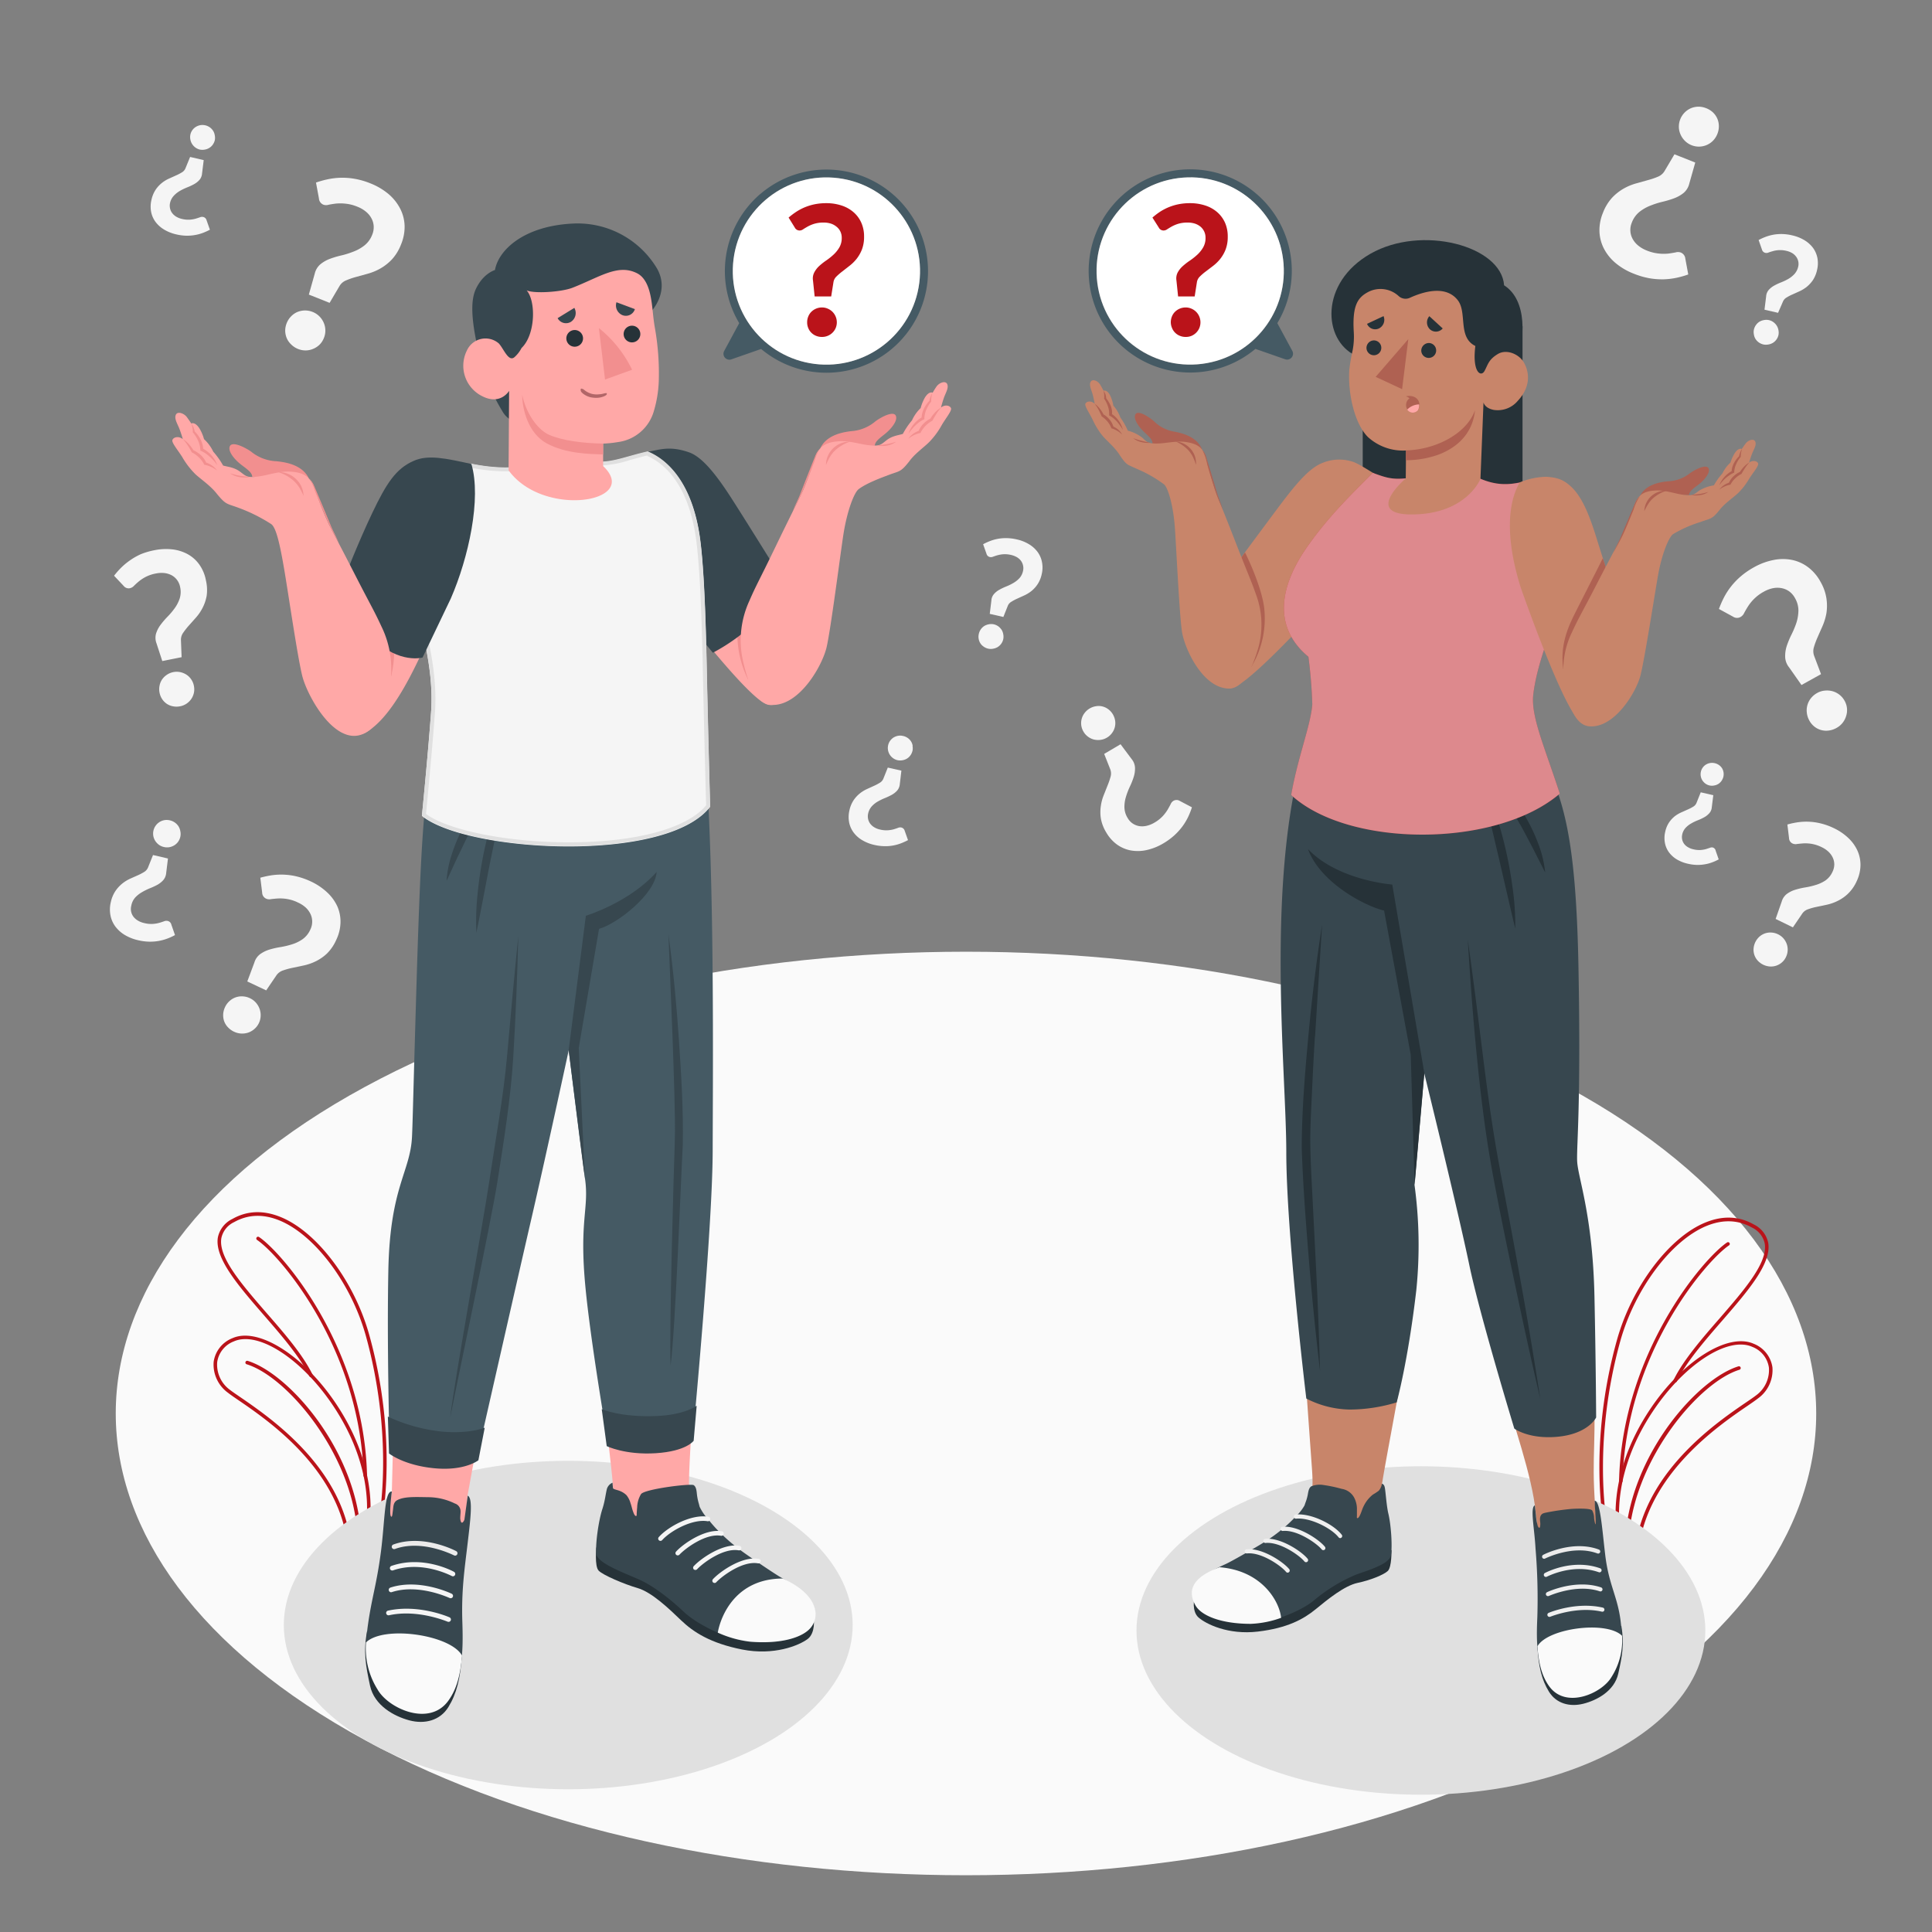 <svg xmlns="http://www.w3.org/2000/svg" viewBox="0 0 500 500"><rect x="0" y="0" width="500" height="500" fill="#808080" stroke="none"/><g id="freepik--Floor--inject-211"><path id="freepik--floor--inject-211" d="M94.4,281.31c-85.93,46.66-85.92,122.32,0,169s225.26,46.66,311.19,0,85.92-122.32,0-169S180.34,234.64,94.4,281.31Z" style="fill:#fafafa"></path></g><g id="freepik--Symbols--inject-211"><g id="freepik--question-marks--inject-211"><path id="freepik--question-mark--inject-211" d="M461.53,242.82a4.54,4.54,0,0,0-3.15-1.48,4.34,4.34,0,0,0-1.66.24,4.43,4.43,0,0,0-1.43.87,4.66,4.66,0,0,0-1.47,3.12,4.14,4.14,0,0,0,.24,1.65,4.07,4.07,0,0,0,.87,1.42,4.72,4.72,0,0,0,3.15,1.49,4.3,4.3,0,0,0,3.1-1.08,4.18,4.18,0,0,0,1.05-1.42,4.37,4.37,0,0,0,.16-3.37A4.63,4.63,0,0,0,461.53,242.82Zm19.2-22.62a10.37,10.37,0,0,0-2.38-3.32,14.35,14.35,0,0,0-3.87-2.61,16.63,16.63,0,0,0-3.28-1.17,15.46,15.46,0,0,0-3.07-.44,15.3,15.3,0,0,0-2.89.15,21,21,0,0,0-2.67.57l.43,3.52a1.59,1.59,0,0,0,1,1.44,1.93,1.93,0,0,0,1.05.09c.44-.06,1-.11,1.58-.16a10.54,10.54,0,0,1,2.11.1,9.53,9.53,0,0,1,2.7.87,6.78,6.78,0,0,1,1.77,1.19,5,5,0,0,1,1.12,1.55,4.21,4.21,0,0,1,.38,1.75,4.38,4.38,0,0,1-.45,1.87,5.51,5.51,0,0,1-1.82,2.25A9.28,9.28,0,0,1,470,229a18.91,18.91,0,0,1-2.72.65,19.24,19.24,0,0,0-2.61.6,7.13,7.13,0,0,0-2.18,1.06,3.81,3.81,0,0,0-1.38,2l-1.58,4.51L464,240l2.42-3.56a2.94,2.94,0,0,1,1.52-1.13,15.58,15.58,0,0,1,2.24-.62l2.66-.56a12,12,0,0,0,2.79-1,10.48,10.48,0,0,0,2.65-1.86,10.28,10.28,0,0,0,2.21-3.18,10,10,0,0,0,1-4.06A9,9,0,0,0,480.73,220.2Z" style="fill:#f5f5f5"></path><path id="freepik--question-mark--inject-211" d="M286.45,190.91a4.36,4.36,0,0,0,1.33-1.19,4.25,4.25,0,0,0,.82-3.18,4.72,4.72,0,0,0-.58-1.65,4.41,4.41,0,0,0-1.17-1.32,4.22,4.22,0,0,0-1.49-.73,4.06,4.06,0,0,0-1.67-.08,4.6,4.6,0,0,0-3,1.76,4.3,4.3,0,0,0-.28,4.84,4.29,4.29,0,0,0,1.17,1.3,4.35,4.35,0,0,0,1.52.73,4.71,4.71,0,0,0,1.68.09A4.31,4.31,0,0,0,286.45,190.91Zm18.92,16.39a1.59,1.59,0,0,0-1.75,0,1.83,1.83,0,0,0-.66.82c-.2.39-.45.86-.76,1.39a10.48,10.48,0,0,1-1.27,1.69,9.27,9.27,0,0,1-2.24,1.74,6.89,6.89,0,0,1-2,.79,5.16,5.16,0,0,1-1.91.06,4.39,4.39,0,0,1-1.66-.68,4.23,4.23,0,0,1-1.29-1.42,5.46,5.46,0,0,1-.83-2.77,8.8,8.8,0,0,1,.39-2.69,19.8,19.8,0,0,1,1-2.62,18.69,18.69,0,0,0,1-2.5,7.2,7.2,0,0,0,.35-2.4,3.81,3.81,0,0,0-.88-2.27L290,192.61l-4.24,2.5,1.58,4a3,3,0,0,1,.08,1.89,18.54,18.54,0,0,1-.75,2.2l-1,2.52a12,12,0,0,0-.77,2.85,10.64,10.64,0,0,0,0,3.23,10.35,10.35,0,0,0,1.39,3.63,10.09,10.09,0,0,0,2.78,3.13,9,9,0,0,0,3.57,1.53,10.43,10.43,0,0,0,4.08-.09,14.53,14.53,0,0,0,4.34-1.73,17.36,17.36,0,0,0,2.82-2.05,16.41,16.41,0,0,0,2.09-2.29,15.51,15.51,0,0,0,1.5-2.47,19,19,0,0,0,1-2.53Z" style="fill:#f5f5f5"></path><path id="freepik--question-mark--inject-211" d="M430.77,44.29a3.55,3.55,0,0,1-1.69,1.44,20,20,0,0,1-2.59.88l-3.08.86a14.3,14.3,0,0,0-3.21,1.34,12.89,12.89,0,0,0-3,2.37,12.23,12.23,0,0,0-2.36,3.9,11.74,11.74,0,0,0-.9,4.84,10.46,10.46,0,0,0,1.15,4.41,12.22,12.22,0,0,0,3,3.73,16.66,16.66,0,0,0,4.73,2.77A20.77,20.77,0,0,0,426.81,72a19.25,19.25,0,0,0,3.64.29,18.6,18.6,0,0,0,3.38-.39,23.22,23.22,0,0,0,3.09-.87l-.76-4.1a1.88,1.88,0,0,0-1.27-1.61,2.2,2.2,0,0,0-1.24,0q-.76.15-1.83.3a11.9,11.9,0,0,1-2.49,0,11.17,11.17,0,0,1-3.23-.82,8.2,8.2,0,0,1-2.16-1.27,5.92,5.92,0,0,1-1.43-1.73,4.87,4.87,0,0,1-.57-2,5,5,0,0,1,.39-2.23,6.49,6.49,0,0,1,2-2.77,10.88,10.88,0,0,1,2.78-1.58,22.73,22.73,0,0,1,3.14-1,24.55,24.55,0,0,0,3-.9,8.82,8.82,0,0,0,2.48-1.4,4.57,4.57,0,0,0,1.47-2.46l1.53-5.39-5.38-2.14ZM444.44,30.7a5,5,0,0,0-1.13-1.61A5.35,5.35,0,0,0,441.55,28a5.28,5.28,0,0,0-2-.39,5.14,5.14,0,0,0-1.92.39,5.19,5.19,0,0,0-3.14,4.87,5,5,0,0,0,.43,1.93A5.4,5.4,0,0,0,436,36.4a5.13,5.13,0,0,0,7.34,0,5.34,5.34,0,0,0,1.11-1.73,5.28,5.28,0,0,0,.39-2A5.06,5.06,0,0,0,444.44,30.7Z" style="fill:#f5f5f5"></path><path id="freepik--question-mark--inject-211" d="M478,183.35a4.88,4.88,0,0,0-.63-2,5.11,5.11,0,0,0-3.11-2.46,5.34,5.34,0,0,0-2-.16,4.79,4.79,0,0,0-2,.63,5.26,5.26,0,0,0-1.6,1.35,5,5,0,0,0-.9,1.76,4.92,4.92,0,0,0-.15,2,5.27,5.27,0,0,0,.64,2,5.18,5.18,0,0,0,1.33,1.59,4.89,4.89,0,0,0,3.69,1,5.44,5.44,0,0,0,2-.66,5.18,5.18,0,0,0,2.5-3.07A5,5,0,0,0,478,183.35Zm-8.51-13.63a3.53,3.53,0,0,1-.05-2.23,19.55,19.55,0,0,1,.95-2.56c.4-.92.83-1.9,1.29-2.93a15,15,0,0,0,1-3.33,13,13,0,0,0,0-3.8,12.35,12.35,0,0,0-1.53-4.3,11.78,11.78,0,0,0-3.18-3.75,10.39,10.39,0,0,0-4.15-1.9,12.1,12.1,0,0,0-4.8,0,17,17,0,0,0-5.15,1.92,20.06,20.06,0,0,0-3.36,2.32,18.37,18.37,0,0,0-2.53,2.64,18,18,0,0,0-1.84,2.86,26.47,26.47,0,0,0-1.28,2.94l3.66,2a1.84,1.84,0,0,0,2.05,0,2.21,2.21,0,0,0,.81-.94c.24-.46.55-1,.93-1.61a11.26,11.26,0,0,1,1.54-1.95,10.9,10.9,0,0,1,2.68-2,7.84,7.84,0,0,1,2.35-.88,5.82,5.82,0,0,1,2.24,0,5,5,0,0,1,1.94.84,5.16,5.16,0,0,1,1.47,1.71,6.42,6.42,0,0,1,.9,3.27,11.07,11.07,0,0,1-.53,3.16,23.42,23.42,0,0,1-1.25,3,23.5,23.5,0,0,0-1.22,2.91A8.5,8.5,0,0,0,462,170a4.5,4.5,0,0,0,1,2.69l3.22,4.59,5.06-2.81Z" style="fill:#f5f5f5"></path><path id="freepik--question-mark--inject-211" d="M443.23,219.32a1.25,1.25,0,0,0-.71.09l-1,.33a7.36,7.36,0,0,1-1.41.24,6.42,6.42,0,0,1-1.91-.19,4.58,4.58,0,0,1-1.34-.53,3.22,3.22,0,0,1-1-.86,3,3,0,0,1-.51-1.11,3.19,3.19,0,0,1,0-1.3,3.73,3.73,0,0,1,.88-1.74,6,6,0,0,1,1.45-1.14,11.57,11.57,0,0,1,1.7-.82,13.26,13.26,0,0,0,1.65-.77,4.8,4.8,0,0,0,1.28-1A2.53,2.53,0,0,0,443,209l.4-3.2-3.25-.75-1.08,2.7a2,2,0,0,1-.84,1,11.34,11.34,0,0,1-1.4.73l-1.68.75a8.62,8.62,0,0,0-1.7,1,7.46,7.46,0,0,0-1.49,1.61,7,7,0,0,0-1,2.42,6.81,6.81,0,0,0-.09,2.83,6,6,0,0,0,1,2.41,7.05,7.05,0,0,0,2,1.86,9.76,9.76,0,0,0,2.93,1.17,11.77,11.77,0,0,0,2.34.31,10.87,10.87,0,0,0,2.09-.16,9.74,9.74,0,0,0,1.89-.51,12.94,12.94,0,0,0,1.68-.76l-.79-2.26A1.06,1.06,0,0,0,443.23,219.32Zm2.82-19.45a3.13,3.13,0,0,0-.39-1.06,3,3,0,0,0-.78-.81,3.14,3.14,0,0,0-2.3-.53,2.89,2.89,0,0,0-1.06.39,2.86,2.86,0,0,0-.83.76,2.94,2.94,0,0,0-.5,1.09,3,3,0,0,0,.38,2.25,3.41,3.41,0,0,0,.78.83,2.92,2.92,0,0,0,1.09.49,2.87,2.87,0,0,0,1.2,0,2.93,2.93,0,0,0,1.07-.4,3,3,0,0,0,.81-.78,3.3,3.3,0,0,0,.49-1.08A3.2,3.2,0,0,0,446.05,199.87Z" style="fill:#f5f5f5"></path><path id="freepik--question-mark--inject-211" d="M259.22,163a3.81,3.81,0,0,0-.85-.9,3.22,3.22,0,0,0-1.19-.53,3.17,3.17,0,0,0-1.3,0,3.45,3.45,0,0,0-1.16.44,3.23,3.23,0,0,0-.88.85,3.38,3.38,0,0,0-.52,1.18,3.22,3.22,0,0,0,.39,2.43,3,3,0,0,0,.86.88,3.29,3.29,0,0,0,1.19.53,3.37,3.37,0,0,0,1.3,0,3.55,3.55,0,0,0,1.15-.43,3.4,3.4,0,0,0,.9-.84,3.17,3.17,0,0,0,.53-1.18,3.3,3.3,0,0,0,0-1.29A3.22,3.22,0,0,0,259.22,163Zm10.44-17.54a6.49,6.49,0,0,0-1.14-2.62,7.61,7.61,0,0,0-2.23-2,10.37,10.37,0,0,0-3.19-1.25,12.25,12.25,0,0,0-2.53-.32,11.07,11.07,0,0,0-2.27.17,11.25,11.25,0,0,0-2.05.57,14.54,14.54,0,0,0-1.82.84l.87,2.45a1.14,1.14,0,0,0,.94.87,1.39,1.39,0,0,0,.77-.1c.3-.11.67-.24,1.1-.36a7.53,7.53,0,0,1,1.53-.27,6.88,6.88,0,0,1,2.07.19,5.55,5.55,0,0,1,1.46.57,3.66,3.66,0,0,1,1.05.93,3.11,3.11,0,0,1,.54,1.2,3.06,3.06,0,0,1,0,1.41,4,4,0,0,1-.94,1.9,6.77,6.77,0,0,1-1.57,1.24,13.62,13.62,0,0,1-1.84.9,14,14,0,0,0-1.78.85,4.93,4.93,0,0,0-1.39,1.11,2.74,2.74,0,0,0-.67,1.65l-.42,3.48,3.52.8,1.17-2.94a2.14,2.14,0,0,1,.91-1,11.52,11.52,0,0,1,1.5-.8l1.82-.83a8.91,8.91,0,0,0,1.85-1.13,7.8,7.8,0,0,0,1.6-1.76,7.63,7.63,0,0,0,1.08-2.63A7.28,7.28,0,0,0,269.66,145.46Z" style="fill:#f5f5f5"></path><path id="freepik--question-mark--inject-211" d="M233.2,214.14a1.48,1.48,0,0,0-.77.1c-.31.12-.67.24-1.1.37a7.58,7.58,0,0,1-1.53.26,6.83,6.83,0,0,1-2.07-.19,4.83,4.83,0,0,1-1.46-.57,3.66,3.66,0,0,1-1.05-.93,3.13,3.13,0,0,1-.55-1.2,3.21,3.21,0,0,1,0-1.41,4.07,4.07,0,0,1,.95-1.9,6.51,6.51,0,0,1,1.56-1.24,15.06,15.06,0,0,1,1.85-.9,17.32,17.32,0,0,0,1.78-.84,5.48,5.48,0,0,0,1.39-1.11,2.93,2.93,0,0,0,.67-1.66l.41-3.48-3.52-.79-1.17,2.93a2.17,2.17,0,0,1-.9,1,12.38,12.38,0,0,1-1.51.8l-1.82.83a8.8,8.8,0,0,0-1.85,1.14,8,8,0,0,0-1.6,1.75,7.63,7.63,0,0,0-1.08,2.63,7.44,7.44,0,0,0-.08,3.07,6.49,6.49,0,0,0,1.14,2.62,7.46,7.46,0,0,0,2.23,2,10.47,10.47,0,0,0,3.19,1.25,12.34,12.34,0,0,0,2.54.32,11.13,11.13,0,0,0,2.27-.17,11.25,11.25,0,0,0,2.05-.57,16,16,0,0,0,1.82-.83l-.87-2.46A1.19,1.19,0,0,0,233.2,214.14Zm3-21.13a3,3,0,0,0-.43-1.14,3.09,3.09,0,0,0-.85-.88,3.25,3.25,0,0,0-1.2-.52,3.13,3.13,0,0,0-1.29-.05,3.46,3.46,0,0,0-1.15.43,3.27,3.27,0,0,0-.9.84,3,3,0,0,0-.53,1.18,3.21,3.21,0,0,0,.42,2.44,3.3,3.3,0,0,0,.85.9,3.17,3.17,0,0,0,1.18.53,3.22,3.22,0,0,0,1.31,0,3.13,3.13,0,0,0,1.15-.44,3,3,0,0,0,.88-.85,3.3,3.3,0,0,0,.52-1.18A3.13,3.13,0,0,0,236.15,193Z" style="fill:#f5f5f5"></path><path id="freepik--question-mark--inject-211" d="M459.81,84.27a3.38,3.38,0,0,0-.84-.89,3.1,3.1,0,0,0-1.18-.54,3.23,3.23,0,0,0-1.31,0,3.43,3.43,0,0,0-1.16.43,3.23,3.23,0,0,0-.88.85,3.27,3.27,0,0,0-.53,1.17,3.18,3.18,0,0,0,0,1.3,3.12,3.12,0,0,0,.42,1.14,3.26,3.26,0,0,0,.85.89,3.47,3.47,0,0,0,1.19.53,3.37,3.37,0,0,0,1.3,0,3.24,3.24,0,0,0,1.15-.42,3.2,3.2,0,0,0,1.44-2,3.3,3.3,0,0,0,0-1.29A3.27,3.27,0,0,0,459.81,84.27Zm10.54-17.48a6.62,6.62,0,0,0-1.13-2.62,7.74,7.74,0,0,0-2.22-2,10.79,10.79,0,0,0-3.18-1.26,12.43,12.43,0,0,0-2.54-.34,11.84,11.84,0,0,0-2.27.16,12.11,12.11,0,0,0-2.05.56,15.36,15.36,0,0,0-1.83.83l.86,2.46a1.17,1.17,0,0,0,.94.87,1.3,1.3,0,0,0,.77-.1c.3-.11.67-.23,1.1-.35a6.88,6.88,0,0,1,3.6-.06,5.06,5.06,0,0,1,1.45.58,3.66,3.66,0,0,1,1,.93,3.09,3.09,0,0,1,.51,2.61,4.11,4.11,0,0,1-1,1.9,7,7,0,0,1-1.57,1.24,14.94,14.94,0,0,1-1.85.88,14.86,14.86,0,0,0-1.79.84,5.24,5.24,0,0,0-1.39,1.1,2.81,2.81,0,0,0-.68,1.65l-.43,3.48,3.51.81L461.45,78a2.14,2.14,0,0,1,.91-1,11.14,11.14,0,0,1,1.51-.79l1.82-.82a9.25,9.25,0,0,0,1.86-1.13,8.21,8.21,0,0,0,1.61-1.74,7.83,7.83,0,0,0,1.09-2.63A7.46,7.46,0,0,0,470.35,66.79Z" style="fill:#f5f5f5"></path><path id="freepik--question-mark--inject-211" d="M87.33,234.63A11.4,11.4,0,0,0,84.72,231a16,16,0,0,0-4.25-2.87,19,19,0,0,0-3.61-1.29,17.09,17.09,0,0,0-3.38-.48,17.45,17.45,0,0,0-3.17.16,25.39,25.39,0,0,0-2.94.63l.48,3.87a1.74,1.74,0,0,0,1.09,1.58,2,2,0,0,0,1.16.1c.48-.06,1.05-.12,1.72-.17a11.29,11.29,0,0,1,2.33.11,10.06,10.06,0,0,1,3,.95,7.57,7.57,0,0,1,2,1.31,5.62,5.62,0,0,1,1.23,1.7,4.63,4.63,0,0,1-.08,4,6.07,6.07,0,0,1-2,2.47,9.87,9.87,0,0,1-2.69,1.31,21.7,21.7,0,0,1-3,.72,21,21,0,0,0-2.88.65,8.32,8.32,0,0,0-2.39,1.17,4.26,4.26,0,0,0-1.52,2.21L64,254l4.89,2.31,2.66-3.91a3.32,3.32,0,0,1,1.67-1.24,18.37,18.37,0,0,1,2.46-.68l2.93-.62a13.48,13.48,0,0,0,3.07-1.06,11.84,11.84,0,0,0,2.91-2A11.33,11.33,0,0,0,87,243.28a11.08,11.08,0,0,0,1.12-4.46A9.83,9.83,0,0,0,87.33,234.63Zm-21.1,24.86a4.68,4.68,0,0,0-1.56-1.16,4.75,4.75,0,0,0-1.9-.47,4.61,4.61,0,0,0-3.39,1.23,4.76,4.76,0,0,0-1.14,1.55,4.88,4.88,0,0,0-.48,1.87,4.73,4.73,0,0,0,.26,1.81,4.53,4.53,0,0,0,1,1.57A5.11,5.11,0,0,0,60.56,267a4.93,4.93,0,0,0,1.88.48,5,5,0,0,0,1.82-.25,4.81,4.81,0,0,0,1.59-.94A4.64,4.64,0,0,0,67,264.78a4.8,4.8,0,0,0,.17-3.71A5,5,0,0,0,66.23,259.49Z" style="fill:#f5f5f5"></path><path id="freepik--question-mark--inject-211" d="M103.53,53.93a12.46,12.46,0,0,0-3-3.73,17.15,17.15,0,0,0-4.73-2.77,20,20,0,0,0-3.93-1.14,18.17,18.17,0,0,0-7,.1,23.65,23.65,0,0,0-3.09.86l.76,4.1A1.86,1.86,0,0,0,83.77,53,2.16,2.16,0,0,0,85,53c.51-.11,1.12-.21,1.84-.3a11.78,11.78,0,0,1,2.48,0,10.86,10.86,0,0,1,3.23.82,7.79,7.79,0,0,1,2.16,1.27,5.53,5.53,0,0,1,1.43,1.73,4.83,4.83,0,0,1,.57,2,5.06,5.06,0,0,1-.38,2.22,6.51,6.51,0,0,1-2,2.77,10.65,10.65,0,0,1-2.79,1.58,22,22,0,0,1-3.14,1,22.94,22.94,0,0,0-3,.89,8.6,8.6,0,0,0-2.48,1.41,4.58,4.58,0,0,0-1.47,2.45l-1.52,5.4,5.37,2.14L87.88,74a3.47,3.47,0,0,1,1.7-1.44,19.3,19.3,0,0,1,2.58-.89l3.08-.85a14.3,14.3,0,0,0,3.21-1.34,12.89,12.89,0,0,0,3-2.37,12.23,12.23,0,0,0,2.36-3.9,11.8,11.8,0,0,0,.9-4.84A10.4,10.4,0,0,0,103.53,53.93ZM82.66,81.87a5.29,5.29,0,0,0-3.8-1.52,5.38,5.38,0,0,0-1.94.41,5,5,0,0,0-1.6,1.13,5.16,5.16,0,0,0-1.12,1.73,5.28,5.28,0,0,0-.39,2,5.2,5.2,0,0,0,.4,1.9,4.91,4.91,0,0,0,1.13,1.61A5.37,5.37,0,0,0,77.1,90.3a5.28,5.28,0,0,0,2,.39,5,5,0,0,0,1.93-.4A5.13,5.13,0,0,0,82.7,89.2a5,5,0,0,0,1.13-1.74,4.94,4.94,0,0,0,.37-2,5.18,5.18,0,0,0-.42-1.94A5.41,5.41,0,0,0,82.66,81.87Z" style="fill:#f5f5f5"></path><path id="freepik--question-mark--inject-211" d="M49.49,175.83a4.33,4.33,0,0,0-1.23-1.22,4.87,4.87,0,0,0-1.59-.66,4.56,4.56,0,0,0-3.51.7,4.61,4.61,0,0,0-1.23,1.22,4.4,4.4,0,0,0-.64,1.59,4.55,4.55,0,0,0,0,1.8,4.61,4.61,0,0,0,.68,1.68,4.46,4.46,0,0,0,1.2,1.21,4.29,4.29,0,0,0,1.59.64,4.7,4.7,0,0,0,1.83,0,4.47,4.47,0,0,0,1.68-.68,4.72,4.72,0,0,0,1.23-1.21,4.56,4.56,0,0,0,.68-1.58,4.46,4.46,0,0,0,0-1.82A4.36,4.36,0,0,0,49.49,175.83Zm3.8-25.64a10.27,10.27,0,0,0-1.65-4,9,9,0,0,0-2.94-2.7,10.9,10.9,0,0,0-4-1.3,14.82,14.82,0,0,0-4.79.22,18.39,18.39,0,0,0-3.43,1A16.65,16.65,0,0,0,33.67,145a17.06,17.06,0,0,0-2.29,1.89A21.14,21.14,0,0,0,29.52,149L32,151.63a1.63,1.63,0,0,0,1.7.58,1.91,1.91,0,0,0,.93-.56c.32-.32.72-.69,1.2-1.1a11,11,0,0,1,1.8-1.21,9.68,9.68,0,0,1,2.76-.93,7.17,7.17,0,0,1,2.2-.1,5.33,5.33,0,0,1,1.87.59,4.37,4.37,0,0,1,1.38,1.22,4.42,4.42,0,0,1,.78,1.82,5.77,5.77,0,0,1-.13,3,9.61,9.61,0,0,1-1.29,2.48,19.33,19.33,0,0,1-1.86,2.2,21,21,0,0,0-1.79,2.09,7.59,7.59,0,0,0-1.15,2.22,4,4,0,0,0,.08,2.5L42,171.08l5-1-.17-4.42a3.06,3.06,0,0,1,.56-1.87,18.08,18.08,0,0,1,1.47-1.88l1.86-2.09a12.07,12.07,0,0,0,1.71-2.51,11.13,11.13,0,0,0,1.06-3.15A10.89,10.89,0,0,0,53.29,150.19Z" style="fill:#f5f5f5"></path><path id="freepik--question-mark--inject-211" d="M43.3,238.32a1.55,1.55,0,0,0-.84.11c-.34.12-.74.26-1.21.39a8.33,8.33,0,0,1-1.69.29,7.36,7.36,0,0,1-2.27-.23,5.4,5.4,0,0,1-1.6-.63,4.1,4.1,0,0,1-1.15-1,3.33,3.33,0,0,1-.56-2.86A4.32,4.32,0,0,1,35,232.27a7.37,7.37,0,0,1,1.72-1.36,15.91,15.91,0,0,1,2-1,17.81,17.81,0,0,0,2-.92,6,6,0,0,0,1.53-1.21A3.2,3.2,0,0,0,43,226l.47-3.82-3.87-.9-1.29,3.22a2.45,2.45,0,0,1-1,1.16,13.39,13.39,0,0,1-1.66.87l-2,.89a9.85,9.85,0,0,0-2,1.24,9.14,9.14,0,0,0-1.77,1.92,8.42,8.42,0,0,0-1.2,2.89,8.09,8.09,0,0,0-.1,3.38,7.08,7.08,0,0,0,1.23,2.87,8.45,8.45,0,0,0,2.44,2.22,11.7,11.7,0,0,0,3.5,1.39,13.56,13.56,0,0,0,2.79.37,12.64,12.64,0,0,0,2.5-.18,12.86,12.86,0,0,0,2.25-.61,16,16,0,0,0,2-.91l-.94-2.7A1.27,1.27,0,0,0,43.3,238.32Zm3.37-23.2a3.61,3.61,0,0,0-.47-1.26A3.59,3.59,0,0,0,44,212.31a3.65,3.65,0,0,0-1.43-.06,3.54,3.54,0,0,0-2.89,4.1,3.56,3.56,0,0,0,.49,1.26,4,4,0,0,0,.93,1,3.43,3.43,0,0,0,1.3.59,3.51,3.51,0,0,0,1.44.05,3.67,3.67,0,0,0,1.26-.48,3.47,3.47,0,0,0,1-.93,3.56,3.56,0,0,0,.57-1.29A3.43,3.43,0,0,0,46.67,215.12Z" style="fill:#f5f5f5"></path><path id="freepik--question-mark--inject-211" d="M52.52,56.14a1.37,1.37,0,0,0-.77.09c-.3.11-.67.23-1.1.36a7.58,7.58,0,0,1-1.53.26,6.87,6.87,0,0,1-2.07-.2,5,5,0,0,1-1.45-.58,3.68,3.68,0,0,1-1.05-.94,3,3,0,0,1-.54-1.2,3.07,3.07,0,0,1,0-1.41,4,4,0,0,1,1-1.89,6.77,6.77,0,0,1,1.57-1.24,15,15,0,0,1,1.85-.89,14.69,14.69,0,0,0,1.78-.83,5.33,5.33,0,0,0,1.4-1.1,2.84,2.84,0,0,0,.68-1.66l.43-3.47-3.52-.82L48,43.55a2.14,2.14,0,0,1-.91,1.05,12.4,12.4,0,0,1-1.51.79l-1.82.82a8.57,8.57,0,0,0-1.86,1.13,8,8,0,0,0-1.61,1.74,7.83,7.83,0,0,0-1.09,2.63,7.46,7.46,0,0,0-.1,3.07,6.48,6.48,0,0,0,1.13,2.62,7.75,7.75,0,0,0,2.22,2,10.68,10.68,0,0,0,3.18,1.26,12.43,12.43,0,0,0,2.54.34,11.82,11.82,0,0,0,2.27-.17,11.23,11.23,0,0,0,2.05-.55,15.36,15.36,0,0,0,1.83-.83L53.46,57A1.16,1.16,0,0,0,52.52,56.14ZM55.58,35a3.12,3.12,0,0,0-.42-1.14,3.27,3.27,0,0,0-2-1.42,3.37,3.37,0,0,0-1.3-.05,3.46,3.46,0,0,0-1.15.43,3.26,3.26,0,0,0-.91.83,3.17,3.17,0,0,0-.53,1.18,3.3,3.3,0,0,0,0,1.29,3.22,3.22,0,0,0,.45,1.15,3.26,3.26,0,0,0,2,1.44,3.41,3.41,0,0,0,1.31,0,3.13,3.13,0,0,0,1.15-.44,3,3,0,0,0,.89-.84,3.4,3.4,0,0,0,.53-1.18A3.31,3.31,0,0,0,55.58,35Z" style="fill:#f5f5f5"></path></g></g><g id="freepik--Plants--inject-211"><g id="freepik--plants--inject-211"><path d="M424.07,398.75l-.18,0-5.11-1.91a.43.43,0,0,1-.28-.32c0-.14-3.16-14.3,8.54-31.8,8.35-12.5,20.14-19.94,26.83-16.95a7.75,7.75,0,0,1,4.83,6.07,9,9,0,0,1-3.71,8.05c-.6.47-1.52,1.11-2.69,1.91-7.24,4.94-24.19,16.52-27.8,34.61a.46.46,0,0,1-.23.31A.36.36,0,0,1,424.07,398.75Zm-4.73-2.7,4.37,1.63c3.91-18.16,20.81-29.71,28.07-34.67,1.16-.79,2.07-1.41,2.65-1.86a8.1,8.1,0,0,0,3.36-7.23,6.78,6.78,0,0,0-4.29-5.35c-6.3-2.81-17.59,4.49-25.7,16.62C417.15,381.12,419,394.16,419.34,396.05Z" style="fill:#BA131A"></path><path d="M421.17,397.67h-.06a.46.46,0,0,1-.42-.49c1.87-21.38,18.82-40.38,29.21-43.57a.46.46,0,0,1,.27.88c-10.27,3.14-26.79,22.49-28.57,42.77A.46.46,0,0,1,421.17,397.67Z" style="fill:#BA131A"></path><path d="M419,396.84a.49.49,0,0,1-.2,0l-3.44-1.46a.45.45,0,0,1-.27-.33c-.05-.21-4.17-21.26,3.37-48.24,3.83-13.74,13.44-26.53,22.83-30.4,4.51-1.86,8.74-1.71,12.56.46a6.86,6.86,0,0,1,3.76,4.76c.92,5.36-5.29,12.52-11.87,20.11-4.61,5.31-9.37,10.79-11.81,15.83a.46.46,0,0,1-.82-.4c2.5-5.14,7.3-10.68,11.94-16,6.43-7.42,12.51-14.43,11.66-19.35a5.93,5.93,0,0,0-3.31-4.13c-3.56-2-7.52-2.16-11.77-.41-9.15,3.77-18.53,16.31-22.3,29.8-7,25.25-3.82,45.22-3.39,47.59l3.22,1.36a.45.45,0,0,1-.16.87Z" style="fill:#BA131A"></path><path d="M419.45,383.76h0a.44.44,0,0,1-.44-.46c.81-33.31,22-57.79,27.95-61.75a.45.45,0,1,1,.51.75c-5.84,3.91-26.75,28.08-27.55,61A.46.46,0,0,1,419.45,383.76Z" style="fill:#BA131A"></path></g><g id="freepik--plants--inject-211"><path d="M89.73,397.28a.46.46,0,0,1-.23-.31c-3.61-18.09-20.56-29.67-27.8-34.61-1.17-.8-2.09-1.43-2.69-1.91a9,9,0,0,1-3.71-8.05,7.77,7.77,0,0,1,4.83-6.07c6.69-3,18.48,4.46,26.83,16.95,11.7,17.5,8.58,31.66,8.54,31.8a.47.47,0,0,1-.28.33l-5.11,1.9-.18,0A.36.36,0,0,1,89.73,397.28Zm-3.53-33.5c-8.11-12.13-19.4-19.43-25.7-16.62a6.78,6.78,0,0,0-4.29,5.35,8.09,8.09,0,0,0,3.36,7.23c.58.45,1.49,1.07,2.65,1.86,7.26,5,24.16,16.51,28.07,34.67l4.37-1.63C95,392.75,96.85,379.71,86.2,363.78Z" style="fill:#BA131A"></path><path d="M92.83,396.26h.06a.47.47,0,0,0,.42-.5c-1.87-21.38-18.82-40.38-29.21-43.57a.46.46,0,0,0-.57.31.45.45,0,0,0,.3.57c10.27,3.14,26.79,22.49,28.57,42.77A.46.46,0,0,0,92.83,396.26Z" style="fill:#BA131A"></path><path d="M95,395.43a.36.36,0,0,0,.2,0l3.44-1.46a.44.44,0,0,0,.27-.32c0-.21,4.17-21.27-3.37-48.25-3.83-13.74-13.43-26.53-22.83-30.4-4.51-1.86-8.74-1.71-12.56.46a6.86,6.86,0,0,0-3.76,4.76c-.92,5.36,5.29,12.52,11.87,20.11,4.61,5.31,9.37,10.8,11.81,15.83a.45.45,0,0,0,.61.21.46.46,0,0,0,.21-.61c-2.49-5.14-7.29-10.68-11.94-16-6.43-7.42-12.51-14.42-11.66-19.35a5.93,5.93,0,0,1,3.31-4.13c3.56-2,7.52-2.16,11.77-.41,9.15,3.78,18.53,16.31,22.3,29.81,7,25.24,3.82,45.21,3.39,47.58l-3.22,1.36a.46.46,0,0,0-.24.6A.45.45,0,0,0,95,395.43Z" style="fill:#BA131A"></path><path d="M94.55,382.35h0a.44.44,0,0,0,.44-.46c-.81-33.3-22-57.79-27.95-61.75a.45.45,0,0,0-.63.12.46.46,0,0,0,.12.64c5.84,3.9,26.75,28.07,27.55,61A.46.46,0,0,0,94.55,382.35Z" style="fill:#BA131A"></path></g></g><g id="freepik--Shadows--inject-211"><ellipse id="freepik--Shadow--inject-211" cx="147.06" cy="420.56" rx="73.61" ry="42.5" style="fill:#e0e0e0"></ellipse><ellipse id="freepik--shadow--inject-211" cx="367.73" cy="421.97" rx="73.61" ry="42.5" style="fill:#e0e0e0"></ellipse></g><g id="freepik--speech-bubble-2--inject-211"><g id="freepik--speech-bubble--inject-211"><g id="freepik--speech-bubble--inject-211"><path d="M288,53.1a26.29,26.29,0,0,0,36.9,37.19l7.7,2.69a1.53,1.53,0,0,0,1.85-2.17l-3.88-7.18A26.28,26.28,0,0,0,288,53.1Zm38.42,32.79a24.23,24.23,0,1,1-2.66-34.15A24.22,24.22,0,0,1,326.43,85.89Z" style="fill:#455a64"></path><circle cx="308.02" cy="70.14" r="24.23" transform="translate(-4.5 24.04) rotate(-4.44)" style="fill:#fff"></circle></g><path d="M298.25,56.31a17.61,17.61,0,0,1,1.88-1.45,13.85,13.85,0,0,1,2.22-1.19,14.25,14.25,0,0,1,2.59-.8,15,15,0,0,1,3-.29,12.47,12.47,0,0,1,4,.61,8.85,8.85,0,0,1,3.1,1.74,7.88,7.88,0,0,1,2,2.72,8.8,8.8,0,0,1,.7,3.58,9.08,9.08,0,0,1-.55,3.33,9.39,9.39,0,0,1-1.4,2.45,10.78,10.78,0,0,1-1.84,1.8l-1.88,1.43a14.35,14.35,0,0,0-1.54,1.32,2.58,2.58,0,0,0-.77,1.46l-.58,3.7h-4.29l-.43-4.14a3.37,3.37,0,0,1,.34-2.09,6.19,6.19,0,0,1,1.32-1.64A16.36,16.36,0,0,1,308,67.4a16.43,16.43,0,0,0,1.9-1.52A7.93,7.93,0,0,0,311.39,64a4.78,4.78,0,0,0,.6-2.45,3.71,3.71,0,0,0-.34-1.63,3.78,3.78,0,0,0-.95-1.25,4.57,4.57,0,0,0-1.46-.8,6.06,6.06,0,0,0-1.84-.27,8.3,8.3,0,0,0-2.45.31,9.16,9.16,0,0,0-1.7.71c-.46.26-.85.5-1.18.71a1.61,1.61,0,0,1-.86.32,1.38,1.38,0,0,1-1.32-.76ZM303,83.4a4,4,0,0,1,.29-1.49,3.55,3.55,0,0,1,.8-1.22,3.94,3.94,0,0,1,2.74-1.12,3.64,3.64,0,0,1,1.51.31,3.89,3.89,0,0,1,1.21.81,3.86,3.86,0,0,1,.83,4.22,3.84,3.84,0,0,1-2,2,3.8,3.8,0,0,1-1.51.29,3.85,3.85,0,0,1-1.52-.29,3.55,3.55,0,0,1-1.22-.8,3.46,3.46,0,0,1-.8-1.2A3.94,3.94,0,0,1,303,83.4Z" style="fill:#BA131A"></path></g></g><g id="freepik--speech-bubble-1--inject-211"><g id="freepik--speech-bubble--inject-211"><g id="freepik--speech-bubble--inject-211"><path d="M196.82,50.15a26.31,26.31,0,0,0-5.51,33.48l-3.88,7.18A1.53,1.53,0,0,0,189.28,93l7.7-2.69a26.29,26.29,0,1,0-.16-40.14Zm1.3,1.59a24.22,24.22,0,1,1-2.66,34.15A24.22,24.22,0,0,1,198.12,51.74Z" style="fill:#455a64"></path><circle cx="213.87" cy="70.14" r="24.23" transform="translate(127.39 277.94) rotate(-85.56)" style="fill:#fff"></circle></g><path d="M204.09,56.31A18.83,18.83,0,0,1,206,54.86a13.85,13.85,0,0,1,2.22-1.19,14.25,14.25,0,0,1,2.59-.8,15,15,0,0,1,3-.29,12.47,12.47,0,0,1,4,.61,8.85,8.85,0,0,1,3.1,1.74,7.73,7.73,0,0,1,2,2.72,8.64,8.64,0,0,1,.71,3.58,9.08,9.08,0,0,1-.55,3.33,9.68,9.68,0,0,1-1.4,2.45,10.78,10.78,0,0,1-1.84,1.8L218,70.24a15.21,15.21,0,0,0-1.53,1.32,2.58,2.58,0,0,0-.77,1.46l-.59,3.7h-4.28l-.43-4.14a3.37,3.37,0,0,1,.34-2.09A6.19,6.19,0,0,1,212,68.85a16.36,16.36,0,0,1,1.84-1.45,16.43,16.43,0,0,0,1.9-1.52A8.19,8.19,0,0,0,217.24,64a4.78,4.78,0,0,0,.6-2.45,3.72,3.72,0,0,0-.35-1.63,3.53,3.53,0,0,0-1-1.25,4.42,4.42,0,0,0-1.45-.8,6.06,6.06,0,0,0-1.84-.27,8.3,8.3,0,0,0-2.45.31,9.16,9.16,0,0,0-1.7.71c-.46.26-.86.5-1.18.71a1.61,1.61,0,0,1-.86.32,1.38,1.38,0,0,1-1.32-.76Zm4.8,27.09a3.77,3.77,0,0,1,.29-1.49,3.55,3.55,0,0,1,.8-1.22,3.89,3.89,0,0,1,2.74-1.12,3.57,3.57,0,0,1,1.5.31,3.83,3.83,0,0,1,1.22.81,3.86,3.86,0,0,1,.83,4.22,3.81,3.81,0,0,1-2.05,2,3.72,3.72,0,0,1-1.5.29,3.93,3.93,0,0,1-1.53-.29,3.6,3.6,0,0,1-1.21-.8,3.46,3.46,0,0,1-.8-1.2A3.76,3.76,0,0,1,208.89,83.4Z" style="fill:#BA131A"></path></g></g><g id="freepik--character-2--inject-211"><g id="freepik--Character--inject-211"><g id="freepik--Bottom--inject-211"><path d="M336.11,330.1c1.38,22.17,3.38,49.23,3.45,50.35.4,6-.13,8.41-2.49,10.94-4.95,5.31-12.12,10.36-18.32,15,.9,2.37,9.42,3.41,13.11,1.61a94.68,94.68,0,0,0,13.75-8.77c5.1-3.77,11.6-6.8,11.69-12.53a5.88,5.88,0,0,1,.17-1c.1-3.35,7.9-40.93,8.55-52.4.06-1,.1-2.06.12-3.16Z" style="fill:#c8856a"></path><path d="M412.18,351.45c-.12-6.08-.34-12.6-.75-18.39-.07-1-.15-2-.23-3H381.5c2.61,10.22,5.41,20.83,7.33,28.11,2.57,9.75,7.75,23.72,8.63,33.45.27,2.33,2.9,25.14,4,30.36s12.47,5.36,13.2-3.62c.49-6-1.6-25.29-1.81-28.15C411.73,375,413.44,375.2,412.18,351.45Z" style="fill:#c8856a"></path><path d="M309.27,413.57c-.32,0-.83,3.47.87,5,1.95,1.73,7.72,4.59,15.4,3.68s11.85-3.24,14.94-5.77,7.44-6.11,10.91-6.84c3.23-.67,6.74-2.09,7.78-3.08s.95-5.41.95-5.41Z" style="fill:#263238"></path><path d="M357.63,384s.58,0,.76,1c.23,1.22.44,4.77.93,6.78.67,2.79,1.08,8.5.64,10.76s-5.72,3.78-9.08,5a42.51,42.51,0,0,0-10.95,6.74c-3.63,2.93-11.24,5.83-16.23,5.85-7.63,0-12.55-2.09-14-4.85-1.85-3.41-1.41-6.49,7.39-10.45,1.67-.75,7.53-4.14,9.53-5.37a45.43,45.43,0,0,0,6-4.37,35.31,35.31,0,0,0,2.71-2.62,12.3,12.3,0,0,0,2.25-2.81c.1-.23.17-.5.26-.74a12.33,12.33,0,0,0,.6-2.05c.14-.73.24-1.79.94-2.22a5.86,5.86,0,0,1,3.14-.33,36.78,36.78,0,0,1,4.73,1,4.39,4.39,0,0,1,3.23,2.31,6.37,6.37,0,0,1,.69,3.19c0,.51,0,1,0,1.54,0,.21-.1.61.21.52s.63-.85.74-1.11c.25-.57.41-1.18.68-1.74a9,9,0,0,1,1.11-1.84,8.83,8.83,0,0,1,1.4-1.4,13.93,13.93,0,0,0,1.52-1A3.56,3.56,0,0,0,357.63,384Z" style="fill:#37474f"></path><path d="M315.63,405.6c11,.88,15.5,8.86,15.92,13.09a26,26,0,0,1-7.85,1.56c-7.63,0-12.86-2.09-14.36-4.85C307.6,412.19,307.77,408.49,315.63,405.6Z" style="fill:#fafafa"></path><path d="M333.24,407a.55.55,0,0,0,.43-.88c-1.52-1.89-7-5.56-11-5.17a.54.54,0,1,0,.1,1.07c3.75-.35,8.85,3.27,10.06,4.78A.53.53,0,0,0,333.24,407Z" style="fill:#f0f0f0"></path><path d="M338,404.3a.54.54,0,0,0,.42-.88c-1.52-1.9-7-5.57-11-5.17a.54.54,0,0,0-.48.59.53.53,0,0,0,.59.48c3.75-.36,8.85,3.27,10.05,4.78A.55.55,0,0,0,338,404.3Z" style="fill:#f0f0f0"></path><path d="M342.47,401.18a.48.48,0,0,0,.34-.11.54.54,0,0,0,.08-.76c-1.51-1.9-7-5.57-11-5.18a.54.54,0,0,0,.11,1.08c3.74-.36,8.85,3.27,10.05,4.77A.55.55,0,0,0,342.47,401.18Z" style="fill:#f0f0f0"></path><path d="M346.82,398.07a.54.54,0,0,0,.33-.12.53.53,0,0,0,.1-.75c-2.09-2.7-7.91-5.64-11.92-5.24a.54.54,0,0,0-.49.59.55.55,0,0,0,.59.48c3.62-.35,9.11,2.44,11,4.83A.57.57,0,0,0,346.82,398.07Z" style="fill:#f0f0f0"></path><path d="M397.87,426.09c.31,5.21,1.11,8.66,3,11.72s5.34,4,8.87,3.12,8.05-3.29,9.06-7.78,1.6-7.57.8-12.4Z" style="fill:#263238"></path><path d="M412.71,388.39c1.46.11,1.89,7.1,2.73,14.1.89,7.51,3.13,10.61,3.94,16.76.92,7-.25,10.17-2.71,14.42s-11.18,8.42-15.48,2.33c-3.5-5-3.65-10.46-3.33-17.48a155.46,155.46,0,0,0-.47-17.79c-.28-5.26-1.44-10.57-.18-11.15.1.77.19,1.75.29,2.51a12.8,12.8,0,0,0,.47,2.81c.15.39.48.8.61.16a4.42,4.42,0,0,0,0-1.31c-.22-1.94.76-2.09,1.29-2.24a61.93,61.93,0,0,1,6.75-1c1.11-.08,4.94-.24,5.44.39a4.28,4.28,0,0,1,.49,2c.12,1.06.37,1.84.4,1.5.07-.75-.08-2.72-.1-3.2s-.09-1.08-.1-1.53S412.74,388.83,412.71,388.39Z" style="fill:#37474f"></path><path d="M419.78,423.33A17.53,17.53,0,0,1,417.06,434c-2.46,4.25-11.88,8.43-16.18,2.34-2.14-3-2.71-6.61-3-10.26C400.45,421.4,415.72,419.33,419.78,423.33Z" style="fill:#fafafa"></path><path d="M401.05,418.45a.61.61,0,0,0,.18-.05c.06,0,6.79-2.81,13.34-1.3a.53.53,0,0,0,.64-.4.54.54,0,0,0-.4-.65c-6.93-1.6-13.79,1.25-14.05,1.37a.54.54,0,0,0-.25.72A.55.55,0,0,0,401.05,418.45Z" style="fill:#f0f0f0"></path><path d="M414.24,411.86a.53.53,0,0,0,.46-.36.54.54,0,0,0-.34-.68c-6.52-2.21-13.76,1.1-14,1.25a.54.54,0,0,0-.23.72.55.55,0,0,0,.73.23c.06,0,7.12-3.24,13.18-1.18A.62.62,0,0,0,414.24,411.86Z" style="fill:#f0f0f0"></path><path d="M414,406.92a.56.56,0,0,0,.46-.35.54.54,0,0,0-.33-.69c-7.17-2.57-14,1.05-14.3,1.21a.54.54,0,1,0,.56.92c.06,0,6.7-3.5,13.38-1.12A.45.45,0,0,0,414,406.92Z" style="fill:#f0f0f0"></path><path d="M413.66,402.06a.56.56,0,0,0,.45-.35.54.54,0,0,0-.32-.69c-6.72-2.52-14.11,1.2-14.39,1.36a.54.54,0,1,0,.54.93c.06,0,7.23-3.62,13.47-1.28A.54.54,0,0,0,413.66,402.06Z" style="fill:#ebebeb"></path><path d="M397.79,193.41c6.54,11.93,10.06,21.68,10.72,57.14s-.49,45.57-.35,49.84,4,13.73,4.48,34.91c.38,17.93.44,31.54.44,31.54s-2,4.27-10.07,5c-7.43.66-11.11-2.13-11.11-2.13s-9-29.58-11.64-42.31c-3.07-14.71-11.67-49.67-11.67-49.67l-2.52,28.9a115,115,0,0,1,.47,27.25c-2.14,18.48-5.08,29.05-5.08,29.05a41.83,41.83,0,0,1-12.25,1.86,25.38,25.38,0,0,1-11.14-2.85s-5.18-42.91-5.18-63.85-5.51-70.62,4.87-104.87Z" style="fill:#37474f"></path><path d="M338.51,219.75c3.15,8.65,14.64,14.7,19.69,15.91L365.1,273l1,33.66,2.52-28.9-8.3-48.84S346.29,227.89,338.51,219.75Zm48.85.05c.83,3.4,1.58,6.82,2.38,10.24s1.57,6.84,2.41,10.28a68.11,68.11,0,0,0-.7-10.59,105.81,105.81,0,0,0-1.91-10.44,93.71,93.71,0,0,0-3-10.19,50.57,50.57,0,0,0-4.55-9.61c1.06,3.39,2,6.75,2.89,10.13S386.58,216.4,387.36,219.8Zm6-6.54c1.14,2.05,2.22,4.12,3.31,6.2l3.22,6.34a28.27,28.27,0,0,0-1.62-7,45.16,45.16,0,0,0-3-6.58,51.75,51.75,0,0,0-3.89-6,38.16,38.16,0,0,0-4.79-5.38c1.05,2.18,2.19,4.25,3.33,6.32S392.21,211.19,393.32,213.26Zm-5.15,89.46C386.34,292.89,385,283,383.75,273s-2.5-19.91-3.89-29.86c.61,10,1.33,20,2.32,30s2.19,20,4,29.91,3.87,19.71,5.94,29.54,4.2,19.63,6.5,29.41q-2.28-14.88-4.95-29.72C391.92,322.44,390.05,312.54,388.17,302.72Zm-47.87-34.5,1.81-28.88c-1.49,9.54-2.65,19.13-3.54,28.74s-1.69,19.22-1.72,29c.32,9.71,1.06,19.3,1.85,28.93s1.75,19.22,2.89,28.81q-.4-14.48-1.15-28.92l-.73-14.45c-.24-4.8-.53-9.64-.63-14.4s.2-9.58.42-14.38S340,273,340.3,268.22Z" style="fill:#263238"></path></g><g id="freepik--Top--inject-211"><polygon id="freepik--Hair--inject-211" points="394.03 84.41 394.03 139.51 352.67 139.51 352.67 88.09 394.03 84.41" style="fill:#263238"></polygon><g id="freepik--Arn--inject-211"><path d="M357,123.37c-1.48-.79-5.2-3.32-6.86-3.86a11.36,11.36,0,0,0-7.93.31c-3.69,1.42-7.54,6.35-11.76,12s-20,26.95-20,26.95,1.88,20.64,8.31,19.31c5.34-1.09,28-26.88,28-26.88C355.53,140.61,357.91,129.59,357,123.37Z" style="fill:#c8856a"></path><path d="M323.83,172.6a24.3,24.3,0,0,0,3.3-15.63c-.93-6.14-4.92-14-4.92-14l-5.16,7Z" style="fill:#af6152"></path><path d="M298.24,114.76s.15-.58-.61-1.45-1.42-1.33-2.28-2.29-2.1-2.77-1.49-3.81,3,.32,4.7,1.73a9.84,9.84,0,0,0,5.46,2.79c2.82.53,6,1.71,7.09,4.66Z" style="fill:#af6152"></path><path d="M289.8,117.8c-1.18-1.9-3.24-3.62-4.37-4.91a18.91,18.91,0,0,1-2.66-4.29c-.8-1.64-2.11-3.51-1.87-4.11s1.42-.92,2.4,0c0,0-.21-1.25-.53-2.44s-1-2.38-.5-3.24,1.91-.2,2.47.76.85,1.55.85,1.55,1-.41,1.82,1.47a9.75,9.75,0,0,1,.73,2.4,9.24,9.24,0,0,1,1.81,3.07,17.66,17.66,0,0,1,1.92,3.39,10.43,10.43,0,0,1,3.7,1.78c1.3,1.17,1.42,1.65,4.32,1.54,1.95-.07,4.69-.72,7-.38s4.41,1.07,5.19,4,1.29,5.07,2.24,8c.71,2.2,1.92,4.83,5.77,14.76,3,7.72,3.63,8.89,5,12.81a22.35,22.35,0,0,1,.36,14.37c-2.09,6.71-4.44,9.95-7.57,9.86-6.63-.19-11.34-10.29-12-14.81s-1.42-20.95-1.81-26.66-1.73-10.4-2.8-11.35a33,33,0,0,0-6.81-3.92C291.86,120.21,291.65,120.59,289.8,117.8Z" style="fill:#c8856a"></path><path d="M311.11,116.39a12.4,12.4,0,0,1,1.3,3.74c.37,1.29.74,2.57,1.14,3.84s.8,2.55,1.23,3.81,1.22,2.93,1.69,4.18c-.35-1.29-1.07-3-1.45-4.25s-.77-2.56-1.15-3.84l-1.17-3.82-.58-1.92A4.82,4.82,0,0,0,311.11,116.39Z" style="fill:#af6152"></path><path d="M283.3,104.5a9.79,9.79,0,0,1,1,1.53c.28.53.54,1.08.77,1.62l0,.08.1.07a7.67,7.67,0,0,1,.76.58,8.82,8.82,0,0,1,.67.7,6.12,6.12,0,0,1,1,1.66l.06.15.13,0a5.57,5.57,0,0,1,.7.27,6.11,6.11,0,0,1,.67.35,7.31,7.31,0,0,1,.65.43c.21.16.4.34.6.52a4.52,4.52,0,0,0-1-1.25,4.6,4.6,0,0,0-.67-.49,4.42,4.42,0,0,0-.75-.39l.19.19a5.37,5.37,0,0,0-1-1.91,6.91,6.91,0,0,0-.76-.77,5,5,0,0,0-.91-.62l.14.15a9.62,9.62,0,0,0-1-1.59A5.82,5.82,0,0,0,283.3,104.5Z" style="fill:#af6152"></path><path d="M285.59,101.13a5.17,5.17,0,0,1,.17,1,6.78,6.78,0,0,1,0,1v.06l.06.09a8.06,8.06,0,0,1,.93,1.94,5.71,5.71,0,0,1,.3,2.08v.22l.19.1a6.66,6.66,0,0,1,1,.69,8.93,8.93,0,0,1,.88.86,12.25,12.25,0,0,1,.78,1c.26.34.47.71.7,1.07a6.85,6.85,0,0,0-.44-1.22,6.36,6.36,0,0,0-.65-1.13,6.79,6.79,0,0,0-.85-1,5.07,5.07,0,0,0-1.08-.83l.19.33a5.34,5.34,0,0,0,0-1.2,6.51,6.51,0,0,0-.31-1.15,7.88,7.88,0,0,0-.52-1,6.27,6.27,0,0,0-.7-1l.05.15a4.27,4.27,0,0,0-.17-1.07A3.87,3.87,0,0,0,285.59,101.13Z" style="fill:#af6152"></path><path d="M293.28,113.4a5,5,0,0,0,2.06,1,7,7,0,0,0,2.31.21c-.37-.11-.75-.19-1.12-.27s-.74-.17-1.1-.27A19.38,19.38,0,0,1,293.28,113.4Z" style="fill:#af6152"></path><path d="M304.24,114.26a9.68,9.68,0,0,1,3.38,2.35,7.73,7.73,0,0,1,1.13,1.68,18.34,18.34,0,0,1,.77,2,5.62,5.62,0,0,0-1.38-4.11A5.62,5.62,0,0,0,304.24,114.26Z" style="fill:#af6152"></path></g><g id="freepik--Chest--inject-211"><path d="M403.67,205.4c-3.91-12.06-7.52-20-6.86-25.65,1-8.65,5.34-17.52,6.16-23.45,1.73-12.46,1.39-23.19-5.35-32.32-4.22.65-8.1,2.63-14.48-.08l-19.33-.11c-3.63.36-5.25-.21-8.54-1.42-3.86,4-11.3,10.83-17.38,19.75-6.28,9.22-8.87,19.89.73,27.86a122.72,122.72,0,0,1,1,12.31c-.39,5.38-3.82,13.9-5.46,23.46C348.91,219.39,387.09,219.56,403.67,205.4Z" style="fill:#BA131A"></path><path d="M403.67,205.4c-3.91-12.06-7.52-20-6.86-25.65,1-8.65,5.34-17.52,6.16-23.45,1.73-12.46,1.39-23.19-5.35-32.32-4.22.65-8.1,2.63-14.48-.08l-19.33-.11c-3.63.36-5.25-.21-8.54-1.42-3.86,4-11.3,10.83-17.38,19.75-6.28,9.22-8.87,19.89.73,27.86a122.72,122.72,0,0,1,1,12.31c-.39,5.38-3.82,13.9-5.46,23.46C348.91,219.39,387.09,219.56,403.67,205.4Z" style="fill:#fff;opacity:0.5"></path></g><g id="freepik--Head--inject-211"><path d="M383.93,111.22c0-3.73,5.2-10.11,8.08-16.67s3.26-16.93-2.75-20.71c-.72-10.26-21.37-15.72-34.59-8.17S342.38,88,350.78,92,383.93,111.22,383.93,111.22Z" style="fill:#263238"></path><g id="freepik--head--inject-211"><g id="freepik--head--inject-211"><path d="M386.56,106.08a6.76,6.76,0,0,0,6.26-2.37c3.43-3.68,3-7.46,1.5-10-1.27-2.09-4.45-3.45-6.7-2.08-2.42,1.47-2.51,2.7-3.43,4.38s-3.23.33-2.37-6.47c-4.62-2.25-2.06-8.62-4.54-11.83-3.15-4.09-9.15-2.13-12.41-.64a2.65,2.65,0,0,1-2.88-.43,6.93,6.93,0,0,0-7.82-1.12c-2.85,1.48-4.23,3.57-3.81,10.48a18.59,18.59,0,0,1-.31,4.71,48.65,48.65,0,0,0-.85,5c-.41,6.51,1.51,14.19,4.88,17.45a13.49,13.49,0,0,0,9.8,3.43l-.07,7.23s-11,9.32,1.46,9.32c14.26,0,17.87-9.21,17.87-9.21l.79-19.79S384.18,105.6,386.56,106.08Z" style="fill:#c8856a"></path><path d="M363.88,116.56c7.51-.17,15.6-4.18,17.85-10.38-.65,6.47-5.19,9.91-9.59,11.53a25.24,25.24,0,0,1-8.34,1.4Z" style="fill:#af6152"></path></g><polygon points="364.47 87.76 362.86 100.72 356.02 97.53 364.47 87.76" style="fill:#af6152"></polygon><path d="M367.82,90.77a1.93,1.93,0,1,0,2-2A2,2,0,0,0,367.82,90.77Z" style="fill:#263238"></path><path d="M353.65,90.21a1.92,1.92,0,1,0,1.8-2.11A1.95,1.95,0,0,0,353.65,90.21Z" style="fill:#263238"></path><path d="M373.37,85l-3.46-3.17a2.46,2.46,0,0,0,.16,3.4A2.29,2.29,0,0,0,373.37,85Z" style="fill:#263238"></path><path d="M358.06,81.81l-4.27,2A2.27,2.27,0,0,0,356.87,85,2.48,2.48,0,0,0,358.06,81.81Z" style="fill:#263238"></path><path d="M367,106.12a1.73,1.73,0,0,1-2.47.23,2.15,2.15,0,0,1-.36-2.59,2,2,0,0,1,.6-.66,1.8,1.8,0,0,0-.94-.5,3.19,3.19,0,0,1,2.29.18,2.25,2.25,0,0,1,1,1A2.56,2.56,0,0,1,367,106.12Z" style="fill:#af6152"></path><path d="M364.19,106a1.85,1.85,0,0,0,.31.37,1.72,1.72,0,0,0,2.47-.22,2.53,2.53,0,0,0,.3-1.49A4.41,4.41,0,0,0,364.19,106Z" style="fill:#ffa8a7"></path></g></g><g id="freepik--arn--inject-211"><path d="M393.32,124.84a18.85,18.85,0,0,1,6.89-1.45c2.76.2,4.34.65,6.42,2.59,2.83,2.65,4.7,7.31,6.55,13.28,2.05,6.6,10.52,33.07,10.52,33.07s-9.33,18-14.68,14.45c-4.43-3-15.45-34.71-15.45-34.71C389.53,139.2,390.2,130.14,393.32,124.84Z" style="fill:#c8856a"></path><path d="M404.72,174.05c-1.28-6.78,1.13-11.92,3.14-15.85,4.44-8.71,6.95-13.74,6.95-13.74L420,160.69Z" style="fill:#af6152"></path><path d="M437.14,128.12s-.09-.57.73-1.35,1.53-1.14,2.46-2,2.34-2.49,1.85-3.56-3,0-4.75,1.2a9.65,9.65,0,0,1-5.62,2.14c-2.79.24-6,1.05-7.38,3.81Z" style="fill:#af6152"></path><path d="M445,132c1.34-1.73,3.53-3.19,4.76-4.33a18,18,0,0,0,3-3.9c1-1.52,2.41-3.21,2.25-3.81s-1.3-1-2.34-.24c0,0,.33-1.2.77-2.32s1.19-2.22.82-3.11-1.84-.39-2.49.49-1,1.42-1,1.42-.87-.5-1.92,1.24a9.82,9.82,0,0,0-1,2.27,8.89,8.89,0,0,0-2.08,2.8,17.49,17.49,0,0,0-2.22,3.1,10.36,10.36,0,0,0-3.79,1.35c-1.38,1-1.55,1.46-4.36,1.06-1.9-.27-4.5-1.19-6.77-1.09s-4.4.57-5.47,3.32-1.78,4.8-3,7.55c-.92,2.07-2.37,4.51-7.14,13.78-3.72,7.21-4.46,8.28-6.17,12a21.94,21.94,0,0,0-1.84,14c1.34,6.76,3.3,10.16,6.35,10.39,6.49.5,12.11-8.85,13.2-13.19s3.56-20.25,4.52-25.78,2.77-9.94,3.9-10.76a31.77,31.77,0,0,1,7-3.11C442.78,134.09,443,134.49,445,132Z" style="fill:#c8856a"></path><path d="M424.43,128.38a12.58,12.58,0,0,0-1.66,3.51c-.49,1.21-1,2.43-1.5,3.63s-1,2.4-1.6,3.58-1.48,2.72-2.07,3.89c.47-1.22,1.35-2.78,1.85-4s1-2.41,1.51-3.61l1.54-3.61.77-1.8A4.52,4.52,0,0,1,424.43,128.38Z" style="fill:#af6152"></path><path d="M452.75,119.68a10.33,10.33,0,0,0-1.1,1.39c-.33.49-.64,1-.91,1.5l-.05.07-.1.06a6.14,6.14,0,0,0-.8.49,7.15,7.15,0,0,0-.73.61,5.81,5.81,0,0,0-1.15,1.51l-.07.14-.13,0a5.38,5.38,0,0,0-.71.19,5.8,5.8,0,0,0-.69.27c-.23.11-.46.22-.68.35s-.42.29-.64.44a4.59,4.59,0,0,1,1.13-1.11,5.35,5.35,0,0,1,.7-.41,5.84,5.84,0,0,1,.77-.29l-.2.16a5.3,5.3,0,0,1,1.2-1.75,5.85,5.85,0,0,1,.82-.67,5.3,5.3,0,0,1,.94-.52l-.14.13a9.9,9.9,0,0,1,1.12-1.44A6,6,0,0,1,452.75,119.68Z" style="fill:#af6152"></path><path d="M450.86,116.16a6,6,0,0,0-.27,1,6.74,6.74,0,0,0-.09,1v.07l-.06.07a7.6,7.6,0,0,0-1.11,1.8,5.37,5.37,0,0,0-.51,2v.21l-.2.09a6,6,0,0,0-1,.57,9.68,9.68,0,0,0-1,.74,11.77,11.77,0,0,0-.86.87c-.29.3-.53.63-.8,1a7,7,0,0,1,.56-1.13,6.85,6.85,0,0,1,.75-1,6.11,6.11,0,0,1,.94-.89,4.9,4.9,0,0,1,1.13-.7l-.21.3a4.59,4.59,0,0,1,.17-1.17,5.89,5.89,0,0,1,.42-1.08,6.89,6.89,0,0,1,.61-1,5.7,5.7,0,0,1,.78-.85l-.06.14a3.92,3.92,0,0,1,.28-1A3.83,3.83,0,0,1,450.86,116.16Z" style="fill:#af6152"></path><path d="M442.11,127.31a4.92,4.92,0,0,1-2.12.82,7.26,7.26,0,0,1-2.28,0c.38-.07.75-.1,1.12-.15l1.11-.15A15.35,15.35,0,0,0,442.11,127.31Z" style="fill:#af6152"></path><path d="M431.34,127a9.41,9.41,0,0,0-3.53,1.94,7.43,7.43,0,0,0-1.27,1.52,15.08,15.08,0,0,0-1,1.83,5.41,5.41,0,0,1,.49-2.08,5.32,5.32,0,0,1,1.28-1.77A5.49,5.49,0,0,1,431.34,127Z" style="fill:#af6152"></path></g></g></g></g><g id="freepik--character-1--inject-211"><g id="freepik--character--inject-211"><g id="freepik--bottom--inject-211"><path d="M179.36,365c-.79,9.92-1.18,18.28-1,20a19.73,19.73,0,0,0,6.21,12.52c5.19,5.32,8.86,7.43,15.31,12-.86,2.45-14.12,2.7-17.93.94a140.07,140.07,0,0,1-16.06-8.93c-5.3-3.73-6.57-6-6.8-11.92,0-.73-.57-5.51-.53-5.84-.07-1.37-.9-8.82-2-18Z" style="fill:#ffa8a7"></path><path d="M101.41,386l.61-23.65,23.3,1.16L121,387s-3,31.51-4.22,36.65c-4,16.58-17.45,9.89-19,1.1C96.69,418.94,101.41,386,101.41,386Z" style="fill:#ffa8a7"></path><path d="M210.41,418.81c.34,0,.61,3.85-1.36,5.34-2.27,1.72-8.78,4.37-17,2.74s-12.62-4.52-15.77-7.54-7.58-7.29-11.3-8.37c-3.45-1-9-3.36-10.07-4.52s-.58-6-.58-6Z" style="fill:#263238"></path><path d="M158.52,383.72a2.59,2.59,0,0,0-1.44,1.56c-.35,1.32-.47,3-1.16,5.17-1,3-1.88,9.19-1.59,11.7s7.77,5.11,11.33,6.75,7.76,4.89,11.34,8.27,11.74,7.3,17.17,7.73c8.29.67,13.81-1.24,15.66-4.12,2.3-3.57,1.53-7.48-7.72-12.54-1.75-1-7.85-5.15-9.92-6.65a49.27,49.27,0,0,1-6.17-5.28,37.89,37.89,0,0,1-2.72-3.08,13.38,13.38,0,0,1-2.22-3.25c-.09-.27-.14-.57-.22-.83a13.92,13.92,0,0,1-.48-2.29c-.1-.8-.12-2-.84-2.5s-12.72,1-13.64,2.31a7,7,0,0,0-1,3.42c-.06.56-.09,1.12-.13,1.68,0,.24.06.67-.27.55s-.61-1-.71-1.26c-.23-.65-.35-1.33-.6-2a5.75,5.75,0,0,0-1.06-2.11c-1.49-1.44-3.05-1.28-3.47-1.77C158.65,385.22,158.54,384.2,158.52,383.72Z" style="fill:#37474f"></path><path d="M202.62,408.52c-12.07,0-16.05,9.45-16.86,14a28.15,28.15,0,0,0,8.41,2.35c8.29.67,14.15-1.21,16-4.1C212.34,417.43,210.92,412.32,202.62,408.52Z" style="fill:#fafafa"></path><path d="M184.89,409.67a.61.61,0,0,1-.37-.16.59.59,0,0,1,0-.83c1.8-1.95,7.5-6,11.83-5.25a.59.59,0,1,1-.2,1.16c-4-.7-9.34,3.35-10.78,4.89A.55.55,0,0,1,184.89,409.67Z" style="fill:#f5f5f5"></path><path d="M179.91,406.3a.61.61,0,0,1-.36-.15.6.6,0,0,1,0-.84c1.81-1.95,7.51-6,11.84-5.25a.61.61,0,0,1,.48.69.59.59,0,0,1-.68.48c-4-.71-9.35,3.34-10.78,4.89A.61.61,0,0,1,179.91,406.3Z" style="fill:#f5f5f5"></path><path d="M175.34,402.53a.57.57,0,0,1-.36-.16.59.59,0,0,1,0-.83c1.81-2,7.52-6,11.84-5.25a.61.61,0,0,1,.48.69.59.59,0,0,1-.68.48c-4-.71-9.35,3.34-10.78,4.89A.6.6,0,0,1,175.34,402.53Z" style="fill:#f5f5f5"></path><path d="M170.87,398.77a.59.59,0,0,1-.36-.16.59.59,0,0,1,0-.83c2.49-2.77,8.52-6,12.85-5.24a.59.59,0,0,1-.21,1.16c-3.89-.68-9.56,2.42-11.77,4.87A.58.58,0,0,1,170.87,398.77Z" style="fill:#f5f5f5"></path><path d="M119.54,428.48c-.41,5.93-1.37,9.85-3.5,13.31s-6.1,4.5-10.09,3.44-9.09-3.85-10.19-9S94,427.61,95,422.12Z" style="fill:#263238"></path><path d="M101.41,386c-1.94-.19-1.79,7.59-2.82,15.55-1.11,8.53-2.38,11.91-3.36,18.91-1.13,8,.16,11.58,2.9,16.46s12.58,9.73,17.53,2.85c4-5.61,4.26-11.87,4-19.87-.28-8.27.58-13.81,1.31-20.05.76-6.45,1.51-12.09.08-12.77l-.86,6.21c-.17.45-.82,1.55-1.06-.12-.07-.5.1-1.64.06-2.13a2.11,2.11,0,0,0-1.48-1.94,15.87,15.87,0,0,0-7-1.63c-3.22-.05-6-.19-7.82.72-1.08.54-1.07,1.57-1.19,2.58-.16,1.21-.19,1.95-.48,1.71C100.61,392,101.41,386,101.41,386Z" style="fill:#37474f"></path><path d="M94.72,425.05a20.06,20.06,0,0,0,3,12.2c2.74,4.87,13.38,9.76,18.32,2.88,2.47-3.42,3.16-7.49,3.54-11.65C116.67,423.1,99.38,420.55,94.72,425.05Z" style="fill:#fafafa"></path><path d="M116,419.73a.36.36,0,0,1-.2-.06c-.07,0-7.67-3.28-15.12-1.64a.61.61,0,1,1-.26-1.2c7.88-1.73,15.63,1.6,15.92,1.74a.61.61,0,0,1-.34,1.16Z" style="fill:#f5f5f5"></path><path d="M101.14,412.07a.62.62,0,0,1-.12-1.2c7.42-2.43,15.59,1.44,15.9,1.6a.61.61,0,1,1-.58,1.08c-.07,0-8-3.78-14.94-1.51A.57.57,0,0,1,101.14,412.07Z" style="fill:#f5f5f5"></path><path d="M101.46,406.44a.61.61,0,0,1-.13-1.19c8.17-2.83,15.91,1.38,16.2,1.56a.62.62,0,0,1,.2.85.6.6,0,0,1-.84.19c-.07,0-7.56-4.07-15.16-1.44A.63.63,0,0,1,101.46,406.44Z" style="fill:#f5f5f5"></path><path d="M101.93,400.91a.62.62,0,0,1-.51-.4.62.62,0,0,1,.37-.79c7.65-2.78,16,1.54,16.3,1.73a.61.61,0,0,1,.22.84.6.6,0,0,1-.84.22c-.07,0-8.16-4.22-15.27-1.63A.63.63,0,0,1,101.93,400.91Z" style="fill:#ebebeb"></path><path d="M111.07,197.91c-1.57,15.52-2.1,19.35-3.19,53.84-1,33.45-1.06,38.35-1.25,42.38-.43,9.25-5.71,12.95-6.13,34.74-.39,20,.31,44.45.31,44.45s3.64,3.37,11.23,3.78A23.94,23.94,0,0,0,124,374.73s10.16-44.78,13.34-58.54c3.76-16.2,9.85-44.41,9.85-44.41s3.06,25.16,4.21,33.27c1.1,7.73-1.55,10.75.11,28.07,1.32,13.81,5.26,36.89,5.26,36.89a24,24,0,0,0,11.34,2.72c8.68-.4,11.42-3.37,11.42-3.37s4.86-51.64,4.91-71.39c.05-20.91.49-69.37-1.74-100.06Z" style="fill:#455a64"></path><path d="M147.17,271.78,151.62,237s11.28-3.42,18.32-11.35c-.34,5.74-10.21,13.43-14.91,14.74l-5.25,30.83,1.6,33.79Z" style="fill:#37474f"></path><path d="M131.5,202.54a47.48,47.48,0,0,0-3.94,9.22,85.78,85.78,0,0,0-2.51,9.7c-.64,3.28-1.14,6.59-1.45,9.91a64.34,64.34,0,0,0-.31,10c.68-3.27,1.3-6.52,1.93-9.78s1.22-6.49,1.89-9.72,1.31-6.47,2-9.69S130.62,205.77,131.5,202.54Z" style="fill:#37474f"></path><path d="M127.2,203.9a36.6,36.6,0,0,0-4.32,5.23,50.17,50.17,0,0,0-3.45,5.83,43.53,43.53,0,0,0-2.56,6.3,26.76,26.76,0,0,0-1.29,6.69l2.81-6.09c1-2,1.91-4,2.91-6s2-3.94,3-5.93S126.29,206,127.2,203.9Z" style="fill:#37474f"></path><path d="M134.14,242.29c-1.07,10.4-2,20.81-2.93,31.21s-3.05,21.91-4.58,32.21-8.91,50.78-10.12,61.16c2-10.26,10.55-50.5,12.19-60.86s3.5-21.95,4.13-32.38S133.87,252.74,134.14,242.29Z" style="fill:#37474f"></path><path d="M173,241.84l1.08,27.28c.14,4.55.33,9.09.44,13.63s.26,9.09.09,13.57-1.46,48-1.06,57.11c1.3-10.11,2.64-47.87,3.15-57,.18-9.2-.39-18.27-1-27.37S174.23,250.87,173,241.84Z" style="fill:#37474f"></path><path d="M155.73,364.69l1.29,9.56s4.75,2.35,12.71,1.84,9.79-3.23,9.79-3.23l.78-9.06s-3,2.34-10.27,2.66C160.62,366.87,155.73,364.69,155.73,364.69Z" style="fill:#37474f"></path><path d="M100.38,366.61l.3,9.54s3.76,3.06,11.69,3.83,11.44-2.07,11.44-2.07l1.64-8.43s-4,1.69-11.24,1A43.79,43.79,0,0,1,100.38,366.61Z" style="fill:#37474f"></path></g><g id="freepik--top--inject-211"><path d="M161.91,119.6a11.45,11.45,0,0,1,6.18-2.25c3.86-.32,7.82-.93,10.67.42,3.89,1.86,7.13,6.81,11.22,13.33s19.34,31,19.34,31-3.84,22.23-10.71,20.24c-5.69-1.66-28-31.61-28-31.61C162,138.43,160.38,126.26,161.91,119.6Z" style="fill:#ffa8a7"></path><path d="M193.62,175.91a26.46,26.46,0,0,1-2.23-17.25c1.54-6.59,6.56-14.81,6.56-14.81l5,8Z" style="fill:#f28f8f"></path><path d="M167.62,116.93c3.3-.6,5.77-1.56,10.64.11,3.22,1.1,6.71,5.15,11.18,12.13S202.49,150,202.49,150s-1,5.48-7,11a49.51,49.51,0,0,1-11,7.93l-18.38-22.34Z" style="fill:#37474f"></path><path d="M226.42,115.36s-.12-.63.78-1.52,1.66-1.31,2.67-2.28,2.52-2.83,1.95-4-3.31.07-5.24,1.46a10.72,10.72,0,0,1-6.18,2.55c-3.1.34-6.66,1.34-8.1,4.44Z" style="fill:#f28f8f"></path><path d="M235.31,119.4c1.44-2,3.83-3.65,5.17-5a20.4,20.4,0,0,0,3.26-4.42c1-1.71,2.59-3.63,2.39-4.3s-1.47-1.12-2.61-.2c0,0,.34-1.34.79-2.6s1.26-2.49.83-3.47-2.06-.38-2.76.61a18.85,18.85,0,0,0-1,1.61s-1-.53-2.11,1.43a10.78,10.78,0,0,0-1,2.55,10.05,10.05,0,0,0-2.24,3.17,19.35,19.35,0,0,0-2.37,3.51c-1.1.37-2.67.45-4.18,1.61s-1.68,1.66-4.81,1.3c-2.11-.25-5-1.19-7.56-1s-4.87.77-6,3.85-1.84,5.39-3.12,8.47c-1,2.33-2.51,5.08-7.55,15.52-3.92,8.12-4.72,9.33-6.51,13.47a24.4,24.4,0,0,0-1.64,15.56c1.68,7.47,4,11.19,7.36,11.36,7.21.37,13.2-10.18,14.29-15s3.36-22.6,4.28-28.77,2.78-11.14,4-12.07c2.1-1.58,5.84-2.94,7.74-3.66C232.86,121.83,233.06,122.26,235.31,119.4Z" style="fill:#ffa8a7"></path><path d="M212.3,116c-.94,1.14-1.19,2.6-1.73,3.95s-1,2.73-1.57,4.07-1.09,2.7-1.67,4-1.58,3.07-2.19,4.38c.48-1.37,1.42-3.12,1.94-4.48s1.06-2.71,1.58-4.06l1.6-4.05.8-2A5.41,5.41,0,0,1,212.3,116Z" style="fill:#f28f8f"></path><path d="M243.52,105.53a12,12,0,0,0-1.18,1.58c-.35.55-.68,1.12-1,1.69l-.05.08-.11.07a6.58,6.58,0,0,0-.88.57,7.46,7.46,0,0,0-.79.7,6.7,6.7,0,0,0-1.23,1.71l-.08.15-.14,0a5.21,5.21,0,0,0-.78.23c-.26.1-.52.2-.77.32s-.5.26-.73.41-.47.33-.7.51a5.07,5.07,0,0,1,1.22-1.27,5.35,5.35,0,0,1,.76-.47,5.83,5.83,0,0,1,.85-.35l-.22.18a6.19,6.19,0,0,1,2.18-2.74,5.24,5.24,0,0,1,1-.6l-.16.15a11,11,0,0,1,1.21-1.64A6.42,6.42,0,0,1,243.52,105.53Z" style="fill:#f28f8f"></path><path d="M241.33,101.68a5.29,5.29,0,0,0-.28,1.09,6.92,6.92,0,0,0-.07,1.1v.07l-.07.09a9.06,9.06,0,0,0-1.18,2,6,6,0,0,0-.5,2.23v.23l-.22.1a7.28,7.28,0,0,0-1.11.67,10.32,10.32,0,0,0-1,.85c-.32.32-.64.64-.93,1s-.57.72-.86,1.09a9.22,9.22,0,0,1,.59-1.28,7.57,7.57,0,0,1,.8-1.17,8.19,8.19,0,0,1,1-1,5.53,5.53,0,0,1,1.24-.81l-.23.34a5.2,5.2,0,0,1,.16-1.3,6.21,6.21,0,0,1,.43-1.21,7.12,7.12,0,0,1,.66-1.1,6.87,6.87,0,0,1,.83-1l-.06.16a5,5,0,0,1,.28-1.15A4,4,0,0,1,241.33,101.68Z" style="fill:#f28f8f"></path><path d="M231.92,114.32a5.65,5.65,0,0,1-2.33,1,8,8,0,0,1-2.53,0c.41-.09.83-.14,1.24-.2l1.22-.19A19.13,19.13,0,0,0,231.92,114.32Z" style="fill:#f28f8f"></path><path d="M220,114.3a10.58,10.58,0,0,0-3.87,2.26,8,8,0,0,0-1.37,1.73,15.76,15.76,0,0,0-1,2.06,6.11,6.11,0,0,1,.48-2.33,6,6,0,0,1,1.38-2A6.1,6.1,0,0,1,220,114.3Z" style="fill:#f28f8f"></path><g id="freepik--chest--inject-211"><path d="M111.85,122.07s-7.45,14.87-5.43,27.9c1.53,9.85,6.06,21.56,5.13,34.46-.8,11.07-2.36,26.73-2.36,26.73,11.57,9.43,63.24,12.41,74.58-2.35,0,0-.51-18-.9-36.77-.29-14-.81-26.42-1.8-33.16-2.44-16.56-10.72-20.83-13.45-21.95-5.66,1.3-8.9,2.79-12.85,2.65a94.39,94.39,0,0,0-15.1.87c-9.89,1-11.94.64-17.77-.38C121.9,120.07,114.21,121.45,111.85,122.07Z" style="fill:#f5f5f5"></path><path d="M167.53,118c3.9,1.71,10.42,6.68,12.54,21,.86,5.87,1.45,16.68,1.79,33,.35,17.12.81,33.74.89,36.41-4.93,6-18.17,9.58-35.58,9.58-15.78,0-31.11-3.07-36.92-7.34.29-2.9,1.6-16.43,2.31-26.2.65-9.08-1.36-17.61-3.13-25.14-.79-3.37-1.54-6.56-2-9.56-1.76-11.35,4-24.4,5.14-26.87,2.45-.59,8.26-1.64,9.35-1.84a45.32,45.32,0,0,0,8.7.94c2.25,0,5-.17,9.16-.58l2.58-.27a82.16,82.16,0,0,1,9.72-.64c.86,0,1.76,0,2.67,0h.54a28.18,28.18,0,0,0,7.79-1.45c1.31-.36,2.79-.78,4.46-1.17m.09-1.06c-5.42,1.24-8.62,2.66-12.34,2.66h-.5c-1,0-1.86,0-2.71,0a110.13,110.13,0,0,0-12.4.92c-4.08.4-6.83.58-9.06.58a45.06,45.06,0,0,1-8.71-1s-7.69,1.38-10.05,2c0,0-7.45,14.87-5.43,27.9,1.53,9.85,6.06,21.56,5.13,34.46-.8,11.07-2.36,26.73-2.36,26.73,5.86,4.78,22,7.9,38,7.9,15.58,0,31-3,36.6-10.25,0,0-.51-18-.9-36.77-.29-14-.81-26.42-1.8-33.16-2.44-16.56-10.72-20.83-13.45-21.95Z" style="fill:#e0e0e0"></path></g><g id="freepik--head--inject-211"><path d="M129.35,69.56s-3.62.24-6,4.83c-1.21,2.3-2.1,6.52,1,18.63A49,49,0,0,0,130,106.4a5.91,5.91,0,0,0,3.39,2.8l-.15-9.29L133,93.44s5.19-4.69,5.67-9.33c.63-6-1.65-9.39-1.65-9.39Z" style="fill:#37474f"></path><path d="M128.1,69.86c.94-5.22,7.53-11.38,20.13-12A23.94,23.94,0,0,1,170,69.43c3.54,6.13-1.59,11.31-1.59,11.31L136.79,78.8Z" style="fill:#37474f"></path><path d="M124.83,102.55c4.73,2.39,6.93-1.4,6.93-1.4l-.14,20.57c9,12.44,34.36,8.25,24.47-1.1V114.8a28.06,28.06,0,0,0,3.82-.39,11.15,11.15,0,0,0,9.3-8,30.8,30.8,0,0,0,1.28-7.76,67.35,67.35,0,0,0-1-13.76c-.62-3.6-.54-5.47-1.15-8.41-.47-2.25-1.41-4.71-3.43-5.74-5-2.57-9.72,1-16.78,3.74-2.92,1.12-10,1.56-11.84.66,2.43,2.77,2.33,11.43-1.31,14.92a8.27,8.27,0,0,1-1.83,2.37c-1.55,1.34-2.78-2.17-4.06-3.55a5.27,5.27,0,0,0-8.26,1.84A8.79,8.79,0,0,0,124.83,102.55Z" style="fill:#ffa8a7"></path><path d="M150.28,100.77c0-.09.07-.21.17-.2a1.43,1.43,0,0,1,.79.38,5.58,5.58,0,0,0,.64.44,5.07,5.07,0,0,0,1.47.58,5.29,5.29,0,0,0,1.73.07c.33,0,.66-.08,1-.15a3.45,3.45,0,0,1,.84-.15c.21,0,.12.38,0,.47a2.7,2.7,0,0,1-.94.48,4.79,4.79,0,0,1-1.06.24,7,7,0,0,1-2.09-.12,4.9,4.9,0,0,1-1.59-.69,3.39,3.39,0,0,1-.69-.56A.93.93,0,0,1,150.28,100.77Z" style="fill:#b16668"></path><path d="M156.09,114.8c-5.52-.09-10.7-.83-13.94-2.25s-6.09-5.91-7-10.34c0,3.56,1.46,9.89,6.37,12.55s10.94,2.73,14.55,2.85Z" style="fill:#f28f8f"></path><path d="M144.31,82.34l4.33-2.66a2.71,2.71,0,0,1-.89,3.61A2.45,2.45,0,0,1,144.31,82.34Z" style="fill:#37474f"></path><path d="M159.54,78.22,164.31,80a2.44,2.44,0,0,1-3.2,1.57A2.72,2.72,0,0,1,159.54,78.22Z" style="fill:#37474f"></path><path d="M146.57,87.66a2.16,2.16,0,1,0,2.1-2.25A2.17,2.17,0,0,0,146.57,87.66Z" style="fill:#263238"></path><path d="M161.4,86.54a2.16,2.16,0,1,0,2.1-2.25A2.16,2.16,0,0,0,161.4,86.54Z" style="fill:#263238"></path><path d="M155,84.91l1.58,13.31,7-2.53A31.11,31.11,0,0,0,155,84.91Z" style="fill:#f28f8f"></path></g><g id="freepik--Arm--inject-211"><path d="M120.72,121.42a35.11,35.11,0,0,0-10.11-1.87,11.71,11.71,0,0,0-8.56,4c-2.67,3.33-4.81,8.21-7.65,14.48L80.85,170s7.52,23.08,13.71,19.62c8.57-4.79,15.34-22.65,18.89-30.19C116.37,153.21,124.14,127.27,120.72,121.42Z" style="fill:#ffa8a7"></path><path d="M101.24,175c2.11-9.21-.5-14.37-2.74-18.7C93.74,147.05,92,143.79,92,143.79l-7.23,17Z" style="fill:#f28f8f"></path><path d="M122,120.08c-6.61-1.45-11.24-2.5-15-.78-4.54,2-7,5.78-10.64,13.42s-7,16.3-7,16.3.56,9.92,7.41,16.47c6.64,6.37,12.59,4.68,12.59,4.68l7.3-15.26C121.26,144.37,124.63,129,122,120.08Z" style="fill:#37474f"></path><path d="M65.27,123.43s.11-.66-.84-1.56-1.75-1.32-2.83-2.3-2.68-2.87-2.11-4.1,3.43,0,5.47,1.39a11.09,11.09,0,0,0,6.46,2.5c3.23.28,6.94,1.23,8.5,4.42Z" style="fill:#f28f8f"></path><path d="M56.14,127.82c-1.53-2-4-3.69-5.47-5a20.84,20.84,0,0,1-3.49-4.51c-1.09-1.75-2.76-3.7-2.57-4.4s1.5-1.2,2.7-.27c0,0-.38-1.38-.88-2.67s-1.36-2.56-.94-3.59,2.13-.44,2.87.57,1.14,1.65,1.14,1.65,1-.58,2.21,1.43a10.79,10.79,0,0,1,1.09,2.62,10.42,10.42,0,0,1,2.39,3.24,20.3,20.3,0,0,1,2.55,3.59c1.14.35,2.77.4,4.36,1.57s1.78,1.69,5,1.23c2.18-.3,5.19-1.35,7.81-1.23s5.07.68,6.29,3.86,2,5.54,3.43,8.71c1.06,2.39,1.52,2.92,7,13.64,4.25,8.32,5.1,9.56,7.06,13.81a25.05,25.05,0,0,1,2.06,16.1c-1.57,7.56-4,10.87-7.37,12-7.14,2.27-13.92-10.25-15.16-15.26s-3.55-21-4.64-27.4-2.07-10.93-3.38-11.87a42.71,42.71,0,0,0-8.46-4.22C58.74,130.29,58.54,130.74,56.14,127.82Z" style="fill:#ffa8a7"></path><path d="M79.92,123.78c1,1.16,1.3,2.67,1.9,4.06s1.12,2.8,1.72,4.18,1.19,2.77,1.82,4.14,1.71,3.14,2.37,4.49c-.53-1.41-1.54-3.21-2.11-4.6s-1.16-2.78-1.73-4.18l-1.76-4.16-.88-2.09A5.4,5.4,0,0,0,79.92,123.78Z" style="fill:#f28f8f"></path><path d="M47.31,113.63a12.06,12.06,0,0,1,1.26,1.61c.37.57.73,1.15,1,1.73l.05.09.12.06a9.19,9.19,0,0,1,.92.57,9.55,9.55,0,0,1,.84.71,6.79,6.79,0,0,1,1.31,1.75l.09.16.15,0a5.46,5.46,0,0,1,.81.22,6.07,6.07,0,0,1,.8.32,6.47,6.47,0,0,1,.78.41c.25.15.48.33.73.51a5.14,5.14,0,0,0-1.3-1.29,4.93,4.93,0,0,0-.8-.47,4.71,4.71,0,0,0-.89-.35l.24.19a6.1,6.1,0,0,0-1.38-2,6.46,6.46,0,0,0-1-.78,5.9,5.9,0,0,0-1.08-.6l.17.15A12.38,12.38,0,0,0,48.94,115,6.89,6.89,0,0,0,47.31,113.63Z" style="fill:#f28f8f"></path><path d="M49.5,109.59a6.43,6.43,0,0,1,.31,1.12,6.33,6.33,0,0,1,.09,1.14v.07L50,112a9,9,0,0,1,1.27,2.07,6.5,6.5,0,0,1,.58,2.3v.25l.23.1a6.92,6.92,0,0,1,1.17.66,11,11,0,0,1,1.08.86c.35.32.68.65,1,1s.6.74.9,1.12a8.39,8.39,0,0,0-.63-1.32,7.65,7.65,0,0,0-.86-1.19,7,7,0,0,0-1.08-1,5.86,5.86,0,0,0-1.3-.82l.24.35A5.49,5.49,0,0,0,52.4,115a7.19,7.19,0,0,0-.48-1.25,8.57,8.57,0,0,0-.7-1.13,6.93,6.93,0,0,0-.9-1l.08.16a5.14,5.14,0,0,0-.32-1.18A4.28,4.28,0,0,0,49.5,109.59Z" style="fill:#f28f8f"></path><path d="M59.54,122.48a6,6,0,0,0,2.45,1,8.53,8.53,0,0,0,2.62,0c-.44-.09-.87-.13-1.29-.19s-.85-.1-1.27-.17A18.84,18.84,0,0,1,59.54,122.48Z" style="fill:#f28f8f"></path><path d="M72,122.18A10.87,10.87,0,0,1,76,124.43a8.59,8.59,0,0,1,1.47,1.76,18.33,18.33,0,0,1,1.09,2.12,6.29,6.29,0,0,0-.56-2.4,6.19,6.19,0,0,0-1.47-2A6.33,6.33,0,0,0,72,122.18Z" style="fill:#f28f8f"></path></g></g></g></g></svg>

